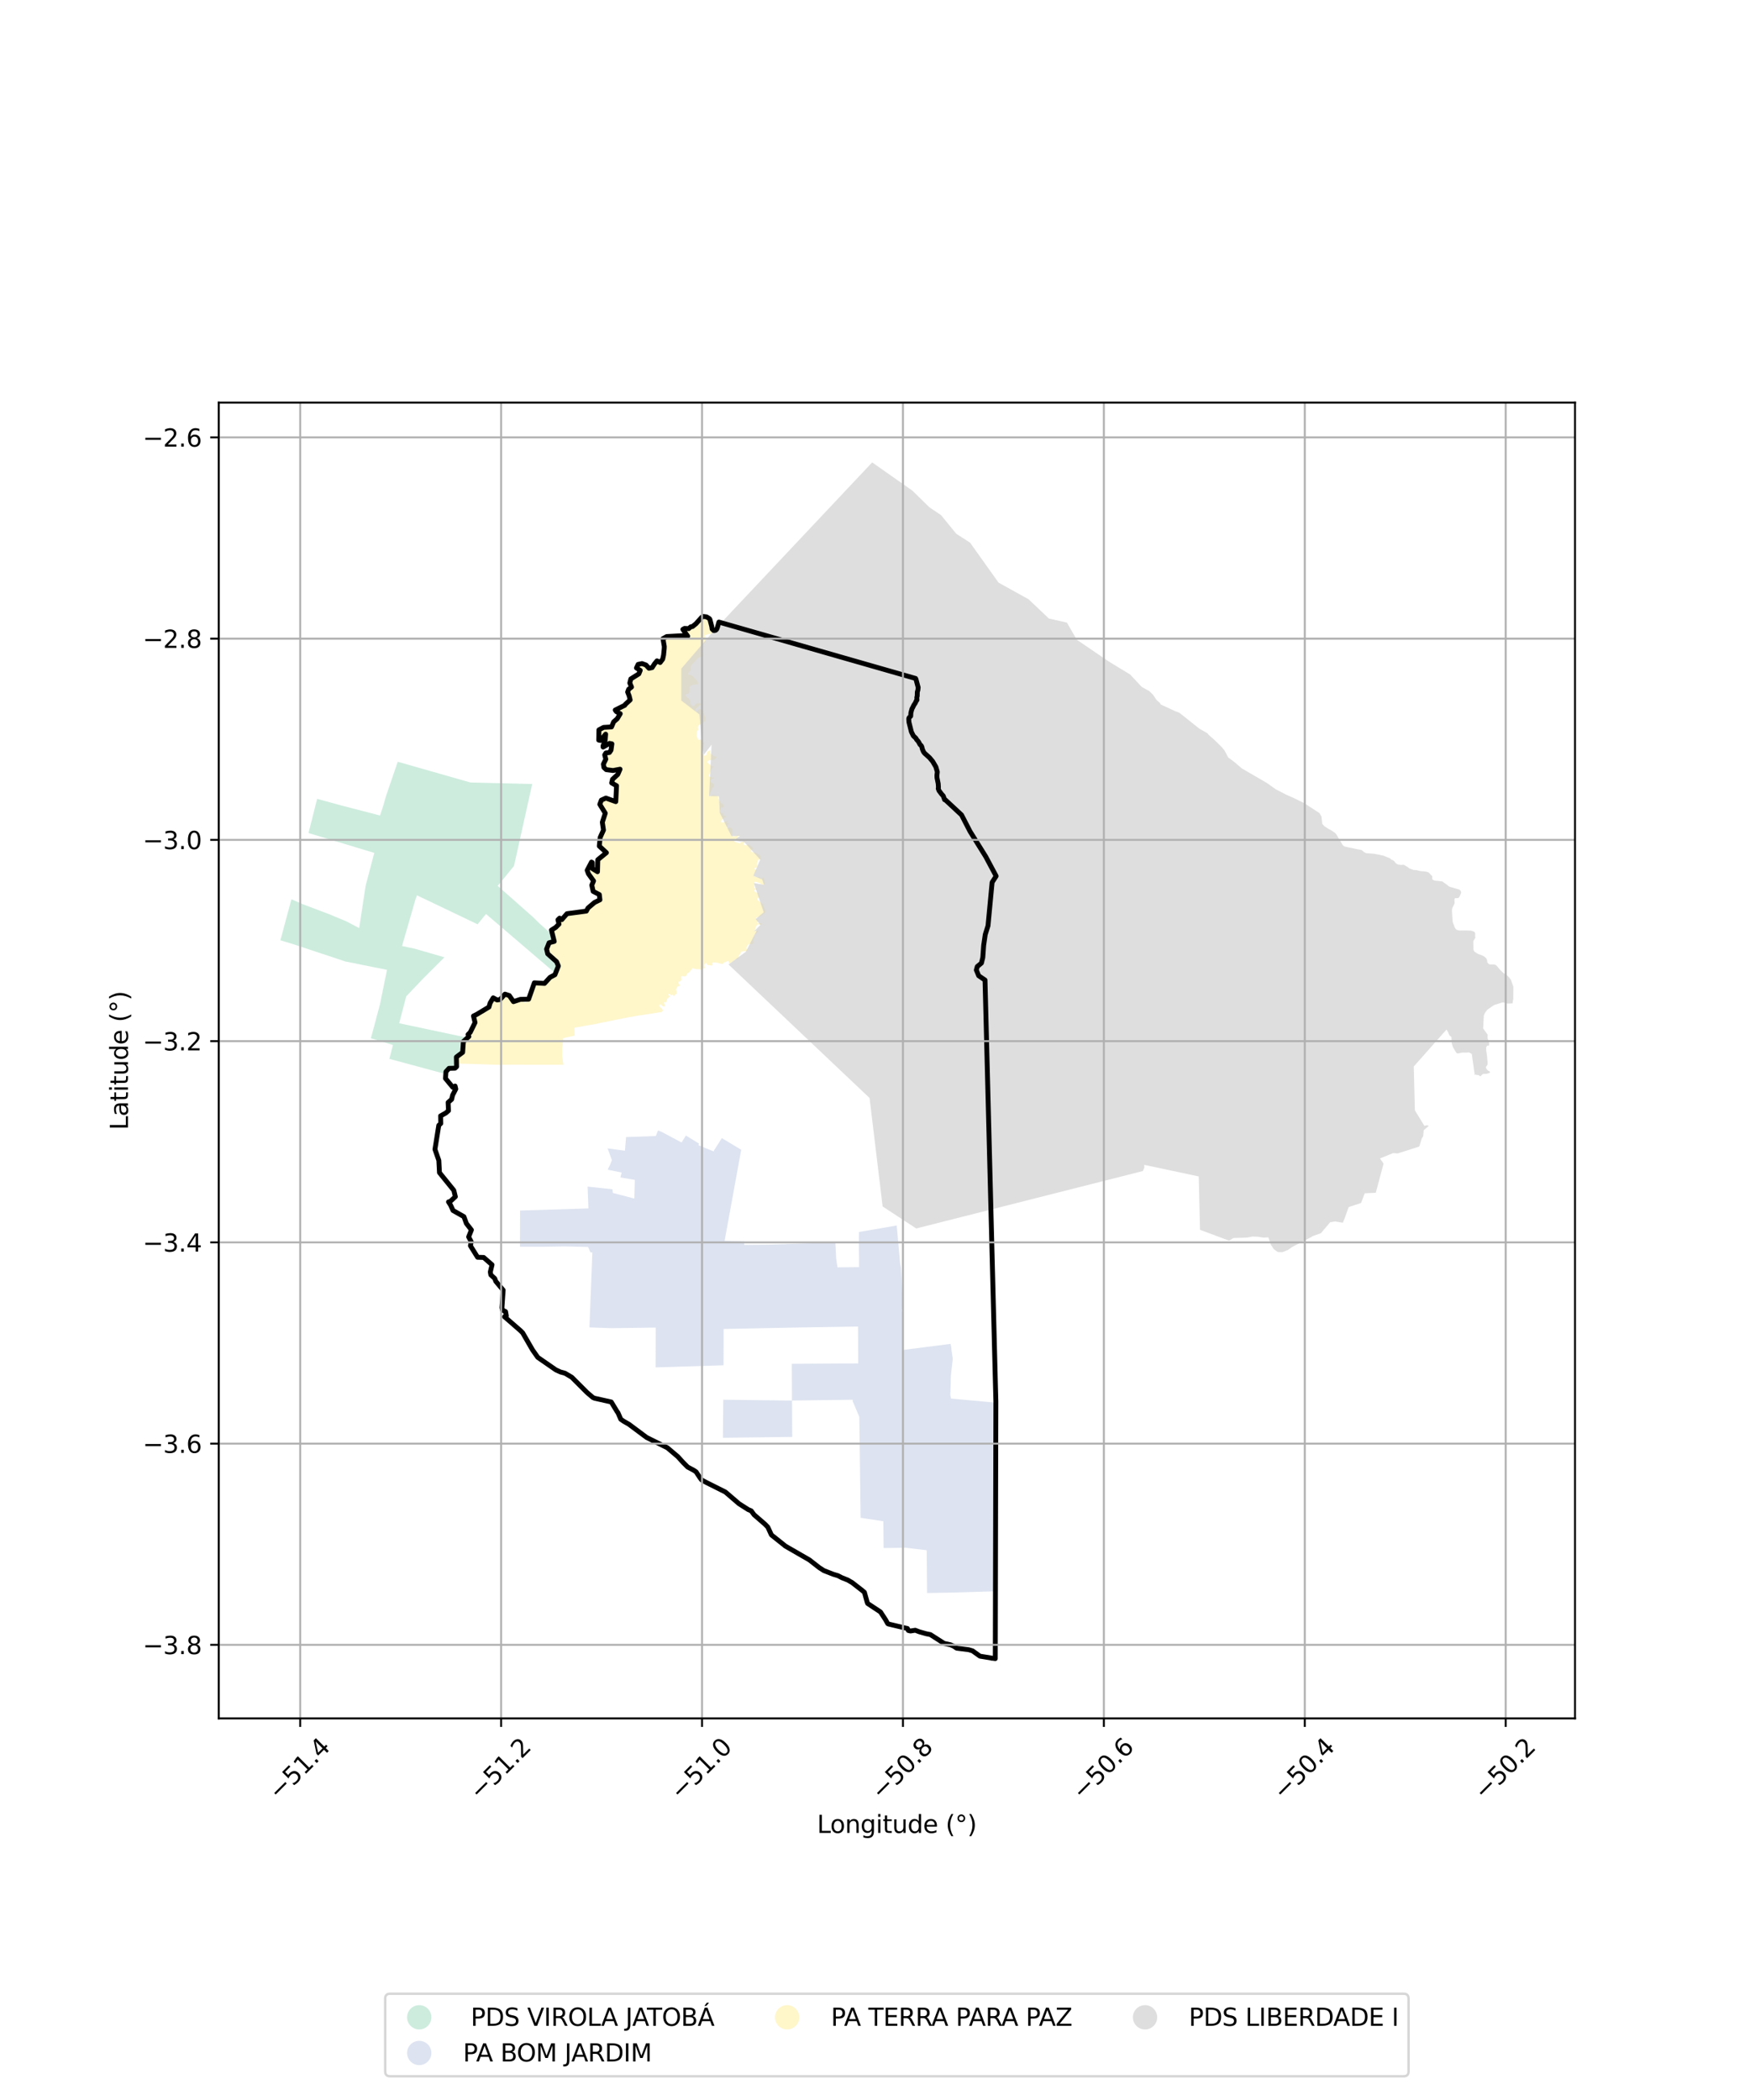 <?xml version="1.0" encoding="utf-8" standalone="no"?>
<!DOCTYPE svg PUBLIC "-//W3C//DTD SVG 1.1//EN"
  "http://www.w3.org/Graphics/SVG/1.1/DTD/svg11.dtd">
<svg xmlns:xlink="http://www.w3.org/1999/xlink" width="720pt" height="864pt" viewBox="0 0 720 864" xmlns="http://www.w3.org/2000/svg" version="1.1">
 <defs>
  <style type="text/css">*{stroke-linejoin: round; stroke-linecap: butt}</style>
 </defs>
 <g id="figure_1">
  <g id="patch_1">
   <path d="M 0 864 
L 720 864 
L 720 0 
L 0 0 
z
" style="fill: #ffffff"/>
  </g>
  <g id="axes_1">
   <g id="patch_2">
    <path d="M 90 707.005 
L 648 707.005 
L 648 165.635 
L 90 165.635 
z
" style="fill: #ffffff"/>
   </g>
   <g id="PatchCollection_1">
    <path d="M 119.896 369.984 
L 124.335 371.925 
L 135.432 376.134 
L 142.591 379.111 
L 147.779 381.847 
L 150.416 364.509 
L 153.987 350.909 
L 126.931 342.736 
L 130.475 328.669 
L 140.414 331.388 
L 156.358 335.524 
L 157.736 331.331 
L 158.782 327.618 
L 159.968 324.146 
L 163.642 313.405 
L 171.653 315.69 
L 177.549 317.372 
L 183.614 319.102 
L 188.371 320.459 
L 193.561 321.939 
L 204.508 322.204 
L 213.183 322.414 
L 218.975 322.555 
L 217.963 327.108 
L 216.057 335.678 
L 214.42 343.04 
L 213.104 348.959 
L 211.472 356.297 
L 204.77 364.469 
L 209.92 369.019 
L 214.175 372.778 
L 219.098 377.128 
L 222.059 380.029 
L 224.85 382.513 
L 226.787 384.229 
L 226.98 385.131 
L 227.243 385.637 
L 227.624 386.431 
L 227.728 386.749 
L 227.693 387.104 
L 227.243 387.919 
L 226.807 388.013 
L 226.129 387.719 
L 226.013 387.537 
L 225.769 387.486 
L 225.546 387.529 
L 224.815 388.094 
L 224.628 388.524 
L 224.431 389.083 
L 224.385 389.856 
L 224.565 390.426 
L 224.77 391.6 
L 224.826 392.082 
L 225.304 392.831 
L 226.229 393.349 
L 226.813 393.84 
L 227.427 394.517 
L 228.198 395.161 
L 228.684 395.638 
L 229.095 396.19 
L 229.462 397.055 
L 229.462 397.793 
L 229.223 398.536 
L 228.834 399.319 
L 228.596 399.971 
L 228.412 400.374 
L 199.954 376.051 
L 196.494 380.289 
L 171.553 368.368 
L 170.933 370.072 
L 165.409 389.225 
L 170.543 390.298 
L 182.855 393.859 
L 174.093 402.615 
L 167.125 409.94 
L 164.241 420.997 
L 192.174 426.923 
L 191.949 427.481 
L 191.658 427.667 
L 191.266 427.853 
L 190.776 428.082 
L 190.565 428.378 
L 190.34 428.655 
L 190.014 428.913 
L 189.965 429.181 
L 189.825 429.823 
L 190.258 430.473 
L 190.176 432.021 
L 190.33 432.657 
L 189.792 433.234 
L 189.348 433.239 
L 188.819 433.612 
L 188.026 434.465 
L 187.604 434.568 
L 187.826 435.889 
L 187.88 436.231 
L 188.065 436.436 
L 188.124 436.615 
L 188.036 436.975 
L 187.857 437.179 
L 187.675 437.369 
L 187.592 437.693 
L 187.564 438.213 
L 187.756 438.85 
L 187.754 438.94 
L 187.638 439.097 
L 187.083 439.258 
L 186.819 439.181 
L 186.625 438.995 
L 186.426 438.854 
L 186.212 438.871 
L 186.061 439.008 
L 185.77 439.146 
L 185.003 439.164 
L 184.613 439.286 
L 184.318 439.473 
L 183.613 440.121 
L 183.376 440.475 
L 183.217 440.901 
L 182.866 441.765 
L 160.204 435.644 
L 161.657 429.936 
L 152.592 427.156 
L 153.374 424.266 
L 154.164 421.377 
L 154.916 418.478 
L 155.498 416.308 
L 155.887 414.862 
L 156.332 413.202 
L 156.928 410.266 
L 157.227 408.799 
L 158.124 404.396 
L 159.226 399.02 
L 151.337 397.439 
L 142.012 395.556 
L 120.52 388.422 
L 115.364 386.854 
L 119.896 369.984 
" clip-path="url(#pe843648d04)" style="fill: #b3e2cd; fill-opacity: 0.65"/>
    <path d="M 289.058 253.704 
L 291.432 254.292 
L 291.958 254.768 
L 292.694 256.991 
L 293.127 259.597 
L 293.046 260.729 
L 292.622 260.837 
L 291.995 260.808 
L 290.537 261.166 
L 289.874 261.496 
L 290.381 263.124 
L 290.194 264.244 
L 289.669 264.822 
L 288.82 265.317 
L 288.505 266.085 
L 288.473 266.365 
L 289.081 268.07 
L 289.29 269.202 
L 289.193 269.826 
L 288.842 270.128 
L 287.371 270.605 
L 284.387 273.731 
L 284.279 274.29 
L 284.223 275.68 
L 283.708 276.386 
L 283.092 276.86 
L 283.1 277.346 
L 283.4 277.629 
L 284.223 277.712 
L 284.965 278.11 
L 286.797 280.081 
L 287.219 281.017 
L 287.234 281.342 
L 286.959 281.499 
L 286.335 281.623 
L 285.365 281.654 
L 284.352 282.003 
L 283.785 282.389 
L 283.591 284.98 
L 283.157 285.371 
L 282.386 285.497 
L 282.172 285.812 
L 282.16 286.043 
L 282.248 286.421 
L 283.607 287.733 
L 283.741 287.924 
L 283.925 288.259 
L 284.088 289.392 
L 284.402 290.038 
L 284.88 290.443 
L 285.548 290.535 
L 285.864 290.055 
L 286.175 289.684 
L 286.71 289.424 
L 287.16 289.347 
L 287.954 289.361 
L 288.583 289.668 
L 288.608 289.848 
L 287.721 290.297 
L 286.175 291.729 
L 286.02 292.324 
L 286.211 292.73 
L 286.763 292.878 
L 287.081 292.374 
L 287.344 292.024 
L 287.618 291.806 
L 288.143 291.766 
L 289.137 292.333 
L 289.518 292.982 
L 289.521 293.405 
L 290.182 295.19 
L 290.283 295.947 
L 290.236 296.652 
L 287.965 298.039 
L 287.392 298.584 
L 287.061 299.245 
L 287.255 299.918 
L 287.246 300.38 
L 286.734 300.919 
L 286.623 302.931 
L 286.709 303.156 
L 287.011 303.647 
L 287.198 304.295 
L 287.51 304.444 
L 288.075 304.215 
L 288.298 304.277 
L 288.604 304.835 
L 288.889 305.508 
L 289.309 305.395 
L 289.65 305.483 
L 289.722 305.787 
L 289.469 306.84 
L 289.255 308.121 
L 289.129 308.929 
L 289.159 309.914 
L 289.313 310.368 
L 289.848 310.948 
L 290.488 310.764 
L 290.724 310.365 
L 290.991 309.477 
L 291.271 309.073 
L 292.313 308.694 
L 292.162 309.718 
L 292.266 309.911 
L 292.894 310.58 
L 293.936 311.172 
L 294.662 311.241 
L 294.813 311.469 
L 294.739 311.729 
L 294.295 312.178 
L 293.55 312.591 
L 292.019 312.73 
L 291.383 312.982 
L 291.096 313.31 
L 291.165 313.833 
L 292.874 315.27 
L 293.574 315.371 
L 293.602 315.499 
L 292.792 316.202 
L 291.669 319.017 
L 291.768 319.429 
L 292.087 319.694 
L 293.719 319.992 
L 293.683 320.167 
L 292.814 320.546 
L 292.383 320.905 
L 292.26 321.216 
L 292.268 321.373 
L 292.538 321.915 
L 293.56 322.436 
L 293.765 323.247 
L 293.661 323.633 
L 292.792 324.89 
L 292.027 326.694 
L 291.8 327.31 
L 291.948 327.74 
L 292.338 327.684 
L 292.945 327.054 
L 293.505 327.02 
L 294.907 327.508 
L 295.739 327.574 
L 295.531 327.942 
L 295.509 328.5 
L 296.101 329.629 
L 296.493 330.285 
L 297.394 330.734 
L 297.698 331.221 
L 297.741 331.808 
L 297.517 332.198 
L 297.261 332.235 
L 296.808 332.168 
L 296.268 333.335 
L 296.206 333.672 
L 296.324 334.076 
L 296.585 334.452 
L 297.04 334.552 
L 297.405 334.53 
L 297.767 334.334 
L 297.815 334.479 
L 297.449 334.913 
L 297.587 335.394 
L 298.147 335.675 
L 299.091 335.789 
L 298.025 336.42 
L 297.334 337.031 
L 296.887 337.4 
L 296.779 337.633 
L 296.71 337.924 
L 296.796 338.353 
L 297.469 338.408 
L 299.545 337.693 
L 299.575 337.82 
L 299.309 338.083 
L 299.234 338.307 
L 299.324 338.558 
L 299.566 338.74 
L 300.005 338.931 
L 300.005 339.005 
L 299.616 339.115 
L 299.398 339.243 
L 299.144 339.718 
L 299.064 340.092 
L 299.072 340.674 
L 299.454 340.828 
L 299.661 340.647 
L 300.095 340.454 
L 300.565 340.448 
L 300.822 340.718 
L 301.251 340.978 
L 301.192 341.494 
L 301.364 341.898 
L 301.339 342.719 
L 301.382 343.238 
L 301.12 343.405 
L 301.089 343.87 
L 301.246 344.048 
L 301.515 344.157 
L 301.922 344.202 
L 303.356 343.636 
L 304.448 343.639 
L 304.423 343.782 
L 303.65 344.057 
L 303.502 344.252 
L 303.486 344.597 
L 303.387 345.239 
L 303.137 345.381 
L 302.869 345.276 
L 302.655 345.083 
L 302.441 345.198 
L 302.172 345.547 
L 302.005 345.883 
L 302.179 346.255 
L 302.78 346.528 
L 303.279 346.614 
L 304.224 346.965 
L 304.452 346.952 
L 304.597 346.782 
L 304.69 346.562 
L 304.641 346.398 
L 305.238 346.527 
L 305.48 346.489 
L 306.019 346.194 
L 306.543 345.788 
L 306.758 345.759 
L 306.625 346.161 
L 305.926 347.047 
L 305.932 347.439 
L 306.104 347.616 
L 306.73 347.751 
L 307.095 347.74 
L 307.763 347.384 
L 308.014 347.414 
L 309.046 348.136 
L 309.991 349.127 
L 309.969 349.283 
L 309.539 349.395 
L 309.082 349.846 
L 309.083 350.315 
L 309.431 350.594 
L 310.177 350.759 
L 310.818 350.796 
L 312.168 351.506 
L 312.587 351.833 
L 312.806 352.203 
L 313.092 353.367 
L 312.952 353.558 
L 312.198 353.629 
L 311.84 353.953 
L 311.466 355.199 
L 311.528 356.679 
L 311.207 357.006 
L 310.593 357.058 
L 310.474 357.305 
L 310.5 357.542 
L 310.704 357.749 
L 311.088 357.69 
L 311.132 357.739 
L 311.088 358.141 
L 310.69 359.085 
L 310.128 359.862 
L 310.026 360.257 
L 310.311 360.593 
L 311.53 360.971 
L 311.808 360.926 
L 312.342 360.7 
L 313.049 361.549 
L 313.283 361.587 
L 314.036 361.003 
L 314.206 361.065 
L 314.742 363.377 
L 314.662 363.632 
L 314.136 364.023 
L 313.654 363.974 
L 313.093 363.704 
L 312.627 363.345 
L 310.972 362.776 
L 310.554 362.827 
L 310.221 363.109 
L 310.397 364.072 
L 310.271 364.806 
L 310.397 365.261 
L 310.588 365.5 
L 310.868 365.68 
L 311.265 365.413 
L 311.407 365.454 
L 311.345 365.911 
L 311.221 366.01 
L 310.672 365.997 
L 310.476 366.041 
L 310.396 366.366 
L 310.455 366.659 
L 310.938 367.171 
L 311.34 367.277 
L 311.905 367.322 
L 312.134 367.444 
L 312.411 367.717 
L 312.293 367.876 
L 312.216 368.309 
L 312.411 368.556 
L 312.566 369.023 
L 312.535 369.307 
L 311.868 369.403 
L 311.606 369.849 
L 311.719 370.343 
L 313.582 371.759 
L 313.998 371.882 
L 314.197 373.062 
L 314.826 374.432 
L 314.98 374.974 
L 314.723 375.569 
L 313.261 376.719 
L 312.076 377.259 
L 311.312 377.454 
L 311.141 377.589 
L 311.04 377.852 
L 311.179 378.17 
L 311.398 378.31 
L 311.623 378.418 
L 311.826 378.612 
L 311.858 378.881 
L 311.649 379.387 
L 311.714 379.667 
L 312.088 379.856 
L 313.099 379.823 
L 313.323 379.899 
L 313.441 380.141 
L 313.206 380.373 
L 312.885 380.443 
L 311.81 380.324 
L 311.5 380.529 
L 310.965 381.375 
L 310.646 382.421 
L 310.637 382.776 
L 310.713 383.148 
L 310.923 383.193 
L 311.181 383.063 
L 311.453 382.874 
L 311.734 382.479 
L 311.868 382.807 
L 311.859 383.467 
L 311.119 383.925 
L 310.766 384.326 
L 310.433 384.856 
L 310.029 386.019 
L 309.842 386.911 
L 309.83 387.492 
L 310.138 387.492 
L 310.112 387.725 
L 309.554 388.397 
L 309.008 388.624 
L 308.255 388.295 
L 307.58 389.005 
L 307.259 389.529 
L 307.092 390.032 
L 307.229 390.489 
L 307.51 390.922 
L 307.42 391.163 
L 306.952 391.383 
L 305.946 391.359 
L 305.068 391.547 
L 304.776 392.04 
L 303.942 393.347 
L 303.772 393.887 
L 303.65 394.5 
L 302.776 394.681 
L 302.167 394.969 
L 301.623 395.561 
L 300.176 396.361 
L 299.968 396.123 
L 299.739 395.431 
L 299.309 395.337 
L 298.643 395.813 
L 297.905 395.965 
L 297.274 396.657 
L 295.111 396.102 
L 293.505 395.897 
L 293.256 396.102 
L 293.112 396.463 
L 293.227 397.018 
L 292.919 397.249 
L 291.149 397.054 
L 290.767 396.628 
L 290.691 396.301 
L 290.246 396.234 
L 290.059 396.467 
L 289.814 396.953 
L 289.849 397.705 
L 290.083 398.117 
L 289.826 398.376 
L 289.197 398.428 
L 288.921 398.667 
L 288.725 398.934 
L 288.652 399.151 
L 288.183 398.899 
L 287.689 398.757 
L 287.304 398.738 
L 286.784 398.77 
L 285.551 398.566 
L 285.15 398.395 
L 284.778 398.369 
L 284.643 398.583 
L 284.593 398.908 
L 284.501 398.937 
L 284.064 399.388 
L 283.475 400.136 
L 282.827 400.439 
L 282.361 401.419 
L 281.895 401.751 
L 280.405 401.563 
L 280.218 401.766 
L 280.252 402.379 
L 280.374 403.135 
L 279.894 403.772 
L 279.163 403.927 
L 279.029 404.31 
L 279.751 405.398 
L 279.639 405.592 
L 278.824 405.826 
L 278.055 407.207 
L 278.364 407.749 
L 278.418 408.837 
L 277.702 409.258 
L 277.224 409.856 
L 276.729 409.265 
L 276.364 409.499 
L 276.144 409.478 
L 275.706 409.057 
L 275.298 408.931 
L 274.848 409.236 
L 275.727 409.94 
L 274.568 410.922 
L 274.14 412.257 
L 273.916 412.344 
L 273.265 412.348 
L 273.105 412.626 
L 273.48 413.288 
L 273.62 414.04 
L 272.752 414.081 
L 271.748 413.202 
L 271.443 413.212 
L 271.18 413.723 
L 271.3 414.087 
L 272.19 414.848 
L 272.815 415.754 
L 272.037 416.515 
L 271.573 416.461 
L 269.726 416.755 
L 267.92 417.065 
L 266.159 417.311 
L 264.301 417.614 
L 262.489 417.849 
L 260.75 418.175 
L 258.943 418.486 
L 257.115 418.837 
L 255.342 419.196 
L 254.442 419.376 
L 253.506 419.561 
L 251.682 419.942 
L 249.944 420.297 
L 248.167 420.632 
L 246.469 420.976 
L 245.498 421.229 
L 236.34 422.823 
L 236.437 426.105 
L 231.748 427.106 
L 231.289 431.438 
L 231.307 432.907 
L 231.28 434.455 
L 231.801 438.079 
L 229.612 438.095 
L 223.772 438.086 
L 216.774 438.09 
L 216.72 438.088 
L 214.483 438.021 
L 205.349 438.101 
L 196.003 437.809 
L 187.947 437.572 
L 188.414 436.166 
L 188.328 435.83 
L 187.906 435.319 
L 187.951 434.822 
L 188.141 434.571 
L 188.445 434.543 
L 188.957 434.112 
L 189.399 433.604 
L 190.059 433.305 
L 190.354 432.892 
L 190.531 430.695 
L 190.067 429.731 
L 190.147 428.939 
L 190.88 428.449 
L 191.218 428.309 
L 192.183 427.579 
L 192.933 426.598 
L 192.779 426.415 
L 192.652 425.71 
L 192.736 425.251 
L 192.993 424.891 
L 193.697 424.627 
L 194.006 423.934 
L 194.038 423.41 
L 194.008 422.933 
L 194.289 422.699 
L 194.418 422.105 
L 194.612 421.735 
L 195.285 421.093 
L 195.486 420.68 
L 195.456 420.216 
L 194.894 419.722 
L 194.517 419.012 
L 194.477 418.488 
L 194.676 417.8 
L 195.012 417.222 
L 195.427 417.47 
L 195.79 417.467 
L 196.368 417.129 
L 196.925 416.519 
L 197.989 415.968 
L 199.16 415.665 
L 201.226 414.594 
L 201.204 414.082 
L 201.268 413.317 
L 202.298 411.162 
L 203.03 410.33 
L 203.2 410.333 
L 203.87 411.176 
L 204.306 411.476 
L 204.774 411.676 
L 205.487 411.392 
L 206.387 410.639 
L 206.773 410.174 
L 207.323 409.116 
L 207.769 408.932 
L 208.34 409.393 
L 209.188 409.521 
L 209.514 409.686 
L 210.205 410.507 
L 210.269 410.774 
L 210.19 411.126 
L 210.302 411.872 
L 211.435 412.232 
L 212.277 412.245 
L 212.979 411.88 
L 213.512 411.425 
L 214.028 411.446 
L 215.162 412.092 
L 216.318 412.627 
L 216.689 411.6 
L 217.438 411.247 
L 217.989 409.901 
L 219.133 408.023 
L 219.18 406.894 
L 219.671 405.437 
L 219.574 404.679 
L 220.017 404.112 
L 221.379 404.069 
L 223.248 404.97 
L 223.929 404.898 
L 224.487 404.252 
L 225.16 403.575 
L 225.697 403.163 
L 225.666 402.522 
L 225.921 402.268 
L 226.996 401.63 
L 227.926 401.356 
L 228.409 400.941 
L 229.438 398.842 
L 229.72 397.755 
L 229.643 396.475 
L 228.926 395.436 
L 227.546 394.212 
L 226.146 392.981 
L 225.347 392.419 
L 225.091 391.982 
L 225.259 391.42 
L 225.213 390.986 
L 224.7 389.755 
L 225.004 388.343 
L 225.285 387.997 
L 225.998 387.885 
L 226.732 388.277 
L 227.378 388.161 
L 227.828 387.554 
L 228.11 386.882 
L 227.696 385.644 
L 227.167 384.502 
L 227.157 383.403 
L 226.94 383.112 
L 226.844 382.612 
L 226.973 381.898 
L 227.263 381.435 
L 227.72 381.311 
L 228.29 381.608 
L 228.867 381.586 
L 229.457 381.176 
L 229.934 380.385 
L 229.992 379.873 
L 229.44 378.647 
L 229.548 378.2 
L 229.962 378.001 
L 230.257 377.678 
L 230.524 377.721 
L 230.758 378.259 
L 231.38 378.163 
L 231.398 377.718 
L 232.973 376.039 
L 234.251 375.812 
L 235.308 375.25 
L 237.487 374.973 
L 241.078 375.313 
L 241.676 374.603 
L 241.676 373.936 
L 242.122 373.64 
L 242.834 372.679 
L 243.545 372.377 
L 243.948 371.694 
L 245.096 371.084 
L 245.437 371.197 
L 245.861 371.108 
L 246.775 370.554 
L 247.007 369.572 
L 247.027 368.797 
L 246.528 367.888 
L 245.8 367.076 
L 245.32 366.723 
L 244.658 366.553 
L 244.506 365.575 
L 244.036 365.28 
L 243.722 364.806 
L 243.54 364.212 
L 243.836 363.73 
L 244.205 363.412 
L 244.382 363.039 
L 244.37 362.536 
L 243.974 362.093 
L 243.158 361.473 
L 242.484 359.622 
L 241.456 358.727 
L 241.6 358.081 
L 242.412 356.835 
L 243.071 354.976 
L 243.419 354.604 
L 243.611 354.757 
L 243.59 355.144 
L 243.411 356.891 
L 243.456 357.65 
L 243.776 358.106 
L 244.255 358.521 
L 245.616 358.728 
L 246.411 358.481 
L 246.77 357.771 
L 246.797 357.034 
L 246.498 354.456 
L 246.037 353.278 
L 246.968 352.332 
L 247.663 352.059 
L 248.43 352.004 
L 249.271 351.529 
L 249.65 350.924 
L 249.521 350.319 
L 248.31 350.319 
L 247.17 348.97 
L 246.882 348.16 
L 246.748 345.748 
L 247.435 343.477 
L 248.601 341.738 
L 248.601 341.021 
L 247.764 338.531 
L 247.802 337.891 
L 248.064 337.518 
L 249.041 335.794 
L 249.263 335.079 
L 249.198 334.537 
L 248.745 333.786 
L 246.935 331.35 
L 247.057 329.832 
L 247.8 328.845 
L 248.571 328.567 
L 249.541 328.345 
L 250.716 328.826 
L 252.179 329.924 
L 253.405 329.853 
L 253.886 328.987 
L 253.816 328.05 
L 253.508 327.21 
L 253.45 326.512 
L 253.778 324.961 
L 254.364 324.01 
L 253.514 322.876 
L 252.461 322.786 
L 251.887 322.548 
L 251.649 321.491 
L 252.034 320.612 
L 253.282 320.072 
L 254.738 318.655 
L 255.404 317.511 
L 255.33 316.561 
L 254.474 316.239 
L 252.49 316.656 
L 250.01 316.551 
L 248.805 316.23 
L 248.453 315.606 
L 248.26 314.657 
L 248.232 314.015 
L 249.033 313.152 
L 249.461 312.614 
L 249.36 311.773 
L 248.68 310.185 
L 248.8 309.766 
L 249.188 309.701 
L 250.379 309.996 
L 250.899 309.821 
L 251.276 309.469 
L 251.535 308.864 
L 251.511 307.609 
L 252.048 306.645 
L 251.947 306.043 
L 251.84 305.645 
L 251.34 305.42 
L 250.543 305.609 
L 249.603 306.211 
L 248.581 307.553 
L 248.011 307.559 
L 248.027 306.994 
L 248.925 305.911 
L 249.548 303.686 
L 249.417 302.531 
L 248.796 302.087 
L 248.359 302.176 
L 247.75 302.723 
L 247.017 304.076 
L 246.651 304.502 
L 246.398 304.678 
L 246.106 304.035 
L 246.445 302.197 
L 246.4 300.422 
L 247.34 299.717 
L 248.298 299.271 
L 248.848 299.174 
L 249.613 299.147 
L 251.339 299.37 
L 252.189 298.681 
L 251.934 298.194 
L 251.959 297.69 
L 252.446 297.043 
L 253.944 296.076 
L 255.274 294.479 
L 255.401 293.659 
L 255.13 293.005 
L 254.099 292.826 
L 253.412 292.648 
L 252.897 291.993 
L 253.374 291.639 
L 254.377 291.426 
L 256.583 290.761 
L 259.057 289.069 
L 259.528 288.316 
L 259.455 286.901 
L 258.494 284.575 
L 258.708 283.865 
L 259.948 282.865 
L 260.21 282.392 
L 260.164 281.81 
L 259.332 280.864 
L 259.109 280.344 
L 259.171 279.856 
L 259.417 279.499 
L 259.868 279.098 
L 262.972 277.618 
L 263.648 277.06 
L 263.9 276.495 
L 263.785 275.881 
L 263.278 275.377 
L 262.307 274.911 
L 261.898 274.524 
L 261.93 273.846 
L 262.623 273.4 
L 263.06 273.251 
L 263.746 273.115 
L 264.471 273.232 
L 265.228 273.561 
L 265.729 273.859 
L 266.762 275.474 
L 267.282 275.616 
L 267.954 275.217 
L 269.354 273.717 
L 270.116 272.174 
L 270.582 272.081 
L 270.814 272.521 
L 271.178 272.757 
L 271.637 272.779 
L 272.122 272.411 
L 272.783 271.226 
L 273.129 269.667 
L 273.55 266.704 
L 273.415 265.139 
L 272.906 263.134 
L 272.863 262.648 
L 273.045 262.208 
L 273.25 261.987 
L 273.553 261.928 
L 277.502 262.056 
L 282.275 261.929 
L 283.201 261.652 
L 283.448 261.251 
L 283.051 260.664 
L 281.99 259.704 
L 281.131 259.416 
L 281.007 259.21 
L 281.087 258.9 
L 281.506 258.783 
L 282.634 259.001 
L 283.662 258.785 
L 285.964 257.45 
L 288.332 254.89 
L 288.768 253.858 
L 289.058 253.704 
" clip-path="url(#pe843648d04)" style="fill: #fff2ae; fill-opacity: 0.65"/>
    <path d="M 499.561 304.337 
L 502.522 307.234 
L 503.171 308.007 
L 503.819 308.779 
L 505.319 311.655 
L 507.767 313.446 
L 510.942 316.154 
L 519.637 321.216 
L 521.267 322.164 
L 524.899 324.744 
L 527.158 325.911 
L 529.416 327.078 
L 532.113 328.242 
L 536.601 330.446 
L 542.851 334.523 
L 543.283 335.27 
L 543.714 336.017 
L 544.003 338.863 
L 544.291 339.297 
L 545.011 340.02 
L 546.593 341.032 
L 547.456 341.465 
L 549.314 342.712 
L 549.838 343.334 
L 552.505 347.786 
L 552.767 348.001 
L 553.027 348.216 
L 553.789 348.407 
L 554.598 348.598 
L 560.264 349.773 
L 561.193 350.573 
L 562.056 351.007 
L 562.818 351.073 
L 564.178 351.172 
L 565.372 351.272 
L 566.599 351.504 
L 569.153 352.037 
L 571.94 353.17 
L 572.522 353.758 
L 572.846 353.775 
L 573.642 354.313 
L 573.918 354.754 
L 574.291 355.145 
L 574.486 355.308 
L 575.152 355.7 
L 576.515 355.862 
L 577.505 355.78 
L 579.118 356.692 
L 579.829 357.275 
L 580.725 357.607 
L 581.622 357.938 
L 582.743 357.99 
L 583.934 358.292 
L 584.908 358.452 
L 585.599 358.458 
L 586.332 358.546 
L 586.946 358.691 
L 587.56 358.836 
L 587.894 359.068 
L 589.263 360.51 
L 589.274 361.649 
L 589.294 361.705 
L 589.326 361.757 
L 589.349 361.785 
L 589.381 361.817 
L 589.478 361.901 
L 589.526 361.939 
L 589.576 361.974 
L 589.653 362.026 
L 589.691 362.052 
L 589.759 362.093 
L 589.832 362.132 
L 589.953 362.188 
L 590.127 362.251 
L 590.407 362.324 
L 590.586 362.354 
L 590.818 362.378 
L 591.503 362.424 
L 593.463 362.661 
L 593.978 363.076 
L 594.493 363.446 
L 595.438 364.107 
L 596.045 364.61 
L 596.441 364.825 
L 596.781 364.949 
L 597.318 365.098 
L 600.372 365.981 
L 600.651 366.181 
L 600.897 366.463 
L 600.969 366.593 
L 601.04 366.724 
L 601.143 367.047 
L 601.141 367.177 
L 601.139 367.308 
L 601.099 367.491 
L 600.748 368.368 
L 600.546 368.779 
L 600.185 369.338 
L 600.051 369.452 
L 599.757 369.506 
L 598.761 369.532 
L 598.647 369.557 
L 598.499 369.746 
L 598.447 369.909 
L 598.395 370.174 
L 598.395 370.483 
L 598.421 370.779 
L 598.457 371.141 
L 598.46 371.351 
L 598.448 371.508 
L 598.433 371.613 
L 598.395 371.753 
L 598.364 371.855 
L 598.267 372.086 
L 598.165 372.311 
L 597.681 373.253 
L 597.628 373.378 
L 597.574 373.504 
L 597.392 374.111 
L 597.383 374.624 
L 597.44 375.796 
L 597.514 376.986 
L 597.587 378.177 
L 597.622 378.612 
L 597.656 379.048 
L 597.862 379.901 
L 598.263 380.823 
L 598.42 381.388 
L 598.948 382.257 
L 599.472 382.623 
L 600.488 382.838 
L 602.996 382.823 
L 605.039 382.873 
L 605.249 382.892 
L 605.869 383.109 
L 606.489 383.326 
L 606.815 383.646 
L 606.935 384.037 
L 606.911 385.213 
L 607.025 385.64 
L 606.996 385.853 
L 606.162 387.178 
L 606.18 388.916 
L 606.197 390.654 
L 606.563 391.483 
L 607.408 392.06 
L 608.232 392.517 
L 609.72 393.048 
L 610.44 393.417 
L 610.869 393.725 
L 611.39 394.202 
L 611.682 394.665 
L 611.85 395.188 
L 611.866 395.82 
L 612.384 396.539 
L 612.923 396.81 
L 613.628 396.81 
L 614.457 396.814 
L 615.092 396.897 
L 615.501 397.115 
L 615.894 397.46 
L 617.23 399.096 
L 617.977 399.787 
L 618.723 400.478 
L 619.761 401.056 
L 620.633 401.828 
L 621.621 403.07 
L 622.636 405.975 
L 622.599 410.92 
L 622.454 411.867 
L 622.308 412.814 
L 620.538 412.894 
L 620.023 412.853 
L 618.705 412.46 
L 617.944 412.482 
L 614.769 413.492 
L 613.75 414.152 
L 611.966 415.399 
L 611.057 416.572 
L 610.511 417.782 
L 610.403 419.504 
L 610.208 423.144 
L 612.078 425.709 
L 611.988 426.946 
L 612.718 429.328 
L 612.582 430.199 
L 611.853 430.2 
L 611.444 430.933 
L 611.469 432.206 
L 611.796 434.446 
L 612.023 436.912 
L 612.038 437.913 
L 611.696 438.46 
L 611.309 439.101 
L 611.577 439.753 
L 611.905 440.179 
L 612.108 440.383 
L 612.436 440.625 
L 612.851 440.775 
L 612.979 440.91 
L 612.999 441.072 
L 613.006 441.262 
L 612.912 441.37 
L 612.744 441.471 
L 612.274 441.614 
L 611.494 441.817 
L 611.218 441.838 
L 610.526 441.818 
L 610.268 441.867 
L 609.893 442.023 
L 609.641 442.287 
L 609.299 442.622 
L 609.063 442.852 
L 608.507 442.428 
L 607.913 442.249 
L 607.611 442.369 
L 607.194 441.996 
L 606.773 442.427 
L 605.524 433.609 
L 604.411 433.007 
L 602.932 433.081 
L 601.625 433.05 
L 599.993 433.422 
L 599.277 433.302 
L 598.283 431.681 
L 597.79 430.832 
L 597.398 429.631 
L 597.232 428.98 
L 597.16 426.661 
L 596.324 425.943 
L 595.783 424.662 
L 595.146 423.571 
L 581.663 438.8 
L 582.121 456.821 
L 586.056 463.248 
L 587.126 462.921 
L 587.553 463.148 
L 587.867 463.214 
L 585.757 464.997 
L 585.537 467.521 
L 584.975 468.323 
L 584.011 471.512 
L 583.712 471.796 
L 575.052 474.552 
L 573.129 474.424 
L 567.762 476.624 
L 569.081 478.488 
L 569.214 478.869 
L 566.03 490.733 
L 561.499 490.957 
L 560.737 492.953 
L 559.975 494.949 
L 554.888 496.625 
L 553.157 501.417 
L 552.477 503.068 
L 549.27 502.531 
L 547.504 502.846 
L 547.332 502.786 
L 547.271 502.887 
L 547.251 502.891 
L 543.453 507.375 
L 540.721 508.333 
L 540.457 508.47 
L 539.948 508.613 
L 539.755 508.833 
L 531.816 512.939 
L 529.797 514.315 
L 527.659 515.152 
L 525.997 515.153 
L 525.518 515.007 
L 524.11 513.961 
L 522.883 512.139 
L 521.81 509.06 
L 519.923 509.21 
L 517.443 508.819 
L 515.305 508.76 
L 513.168 509.18 
L 507.467 509.361 
L 505.875 510.329 
L 505.467 510.361 
L 493.717 505.981 
L 493.202 484.023 
L 470.777 479.25 
L 470.807 480.441 
L 470.194 481.8 
L 430.322 491.906 
L 376.955 505.429 
L 363.14 496.374 
L 357.758 451.731 
L 299.741 396.818 
L 306.869 391.574 
L 311.294 382.903 
L 310.255 383.183 
L 312.855 380.549 
L 312.603 380.236 
L 310.899 378.125 
L 314.216 375.323 
L 310.167 363.298 
L 314.306 364.061 
L 313.581 361.83 
L 309.927 360.339 
L 312.786 353.689 
L 306.236 346.474 
L 302.066 345.731 
L 304.489 343.853 
L 300.968 344.043 
L 296.147 334.418 
L 295.814 327.602 
L 291.746 327.562 
L 292.765 306.381 
L 289.524 310.579 
L 288.683 305.093 
L 287.759 293.961 
L 280.296 288.21 
L 280.296 275.101 
L 294.418 258.656 
L 358.83 190.243 
L 375.393 201.872 
L 382.417 208.743 
L 387.171 211.932 
L 393.421 219.585 
L 399.132 223.285 
L 402.48 227.984 
L 410.839 239.715 
L 422.603 246.232 
L 423.185 246.554 
L 431.567 254.492 
L 438.968 256.167 
L 443.02 263.197 
L 456.141 272.138 
L 461.886 275.628 
L 464.97 277.501 
L 468.451 281.227 
L 469.753 282.62 
L 471.298 283.477 
L 472.844 284.334 
L 473.611 285.082 
L 474.379 285.829 
L 475.914 288.097 
L 477.209 289.158 
L 477.545 289.834 
L 483.424 292.555 
L 485.266 293.272 
L 492.664 299.166 
L 493.468 299.807 
L 496.846 301.729 
L 497.338 302.398 
L 499.561 304.337 
" clip-path="url(#pe843648d04)" style="fill: #cccccc; fill-opacity: 0.65"/>
    <path d="M 270.731 465.102 
L 272.258 465.701 
L 280.419 470.057 
L 282.2 467.185 
L 287.651 470.542 
L 287.314 471.17 
L 293.402 473.618 
L 293.746 473.657 
L 293.762 473.309 
L 296.984 468.256 
L 304.961 473.041 
L 298.129 510.515 
L 306.165 510.752 
L 306.226 512.187 
L 315.618 512.107 
L 343.703 511.163 
L 344.024 517.797 
L 344.566 521.428 
L 353.451 521.348 
L 353.428 517.6 
L 353.364 511.15 
L 353.42 506.872 
L 368.944 504.205 
L 370.324 519.728 
L 370.672 521.42 
L 371.552 538.604 
L 371.009 538.633 
L 371.291 540.182 
L 371.452 541.745 
L 371.323 546.098 
L 371.572 551.21 
L 371.348 555.433 
L 391.104 552.908 
L 391.394 554.347 
L 391.499 555.66 
L 392.004 559.046 
L 391.897 559.981 
L 391.407 564.304 
L 391.228 566.104 
L 391.185 567.267 
L 391.18 567.659 
L 391.159 569.333 
L 391.092 570.808 
L 391.051 572.375 
L 390.976 573.868 
L 391.308 575.425 
L 409.508 577.071 
L 410.479 654.677 
L 390.681 655.254 
L 381.427 655.421 
L 381.271 637.807 
L 372.626 636.788 
L 363.552 636.907 
L 363.431 625.878 
L 354.07 624.475 
L 353.551 582.971 
L 351.177 577.315 
L 350.81 576.606 
L 350.835 575.889 
L 325.865 576.229 
L 325.945 591.196 
L 297.436 591.536 
L 297.566 575.889 
L 325.834 576.234 
L 325.774 561.119 
L 353.087 560.944 
L 353.016 545.781 
L 325.735 546.219 
L 297.716 546.783 
L 297.683 561.715 
L 269.739 562.589 
L 269.765 546.197 
L 251.58 546.459 
L 242.512 546.127 
L 243.709 515.289 
L 242.937 515.278 
L 241.933 513.029 
L 232.28 512.822 
L 223.154 512.96 
L 213.925 512.951 
L 213.968 498.053 
L 242.097 497.182 
L 241.756 488.201 
L 251.954 489.308 
L 252.158 490.81 
L 260.972 493.125 
L 261.177 485.448 
L 255.26 484.426 
L 255.774 482.426 
L 250.117 481.265 
L 250.155 480.873 
L 251.015 479.233 
L 251.734 477.283 
L 249.981 472.483 
L 257.122 473.443 
L 257.581 467.822 
L 269.825 467.393 
L 270.731 465.102 
" clip-path="url(#pe843648d04)" style="fill: #cbd5e8; fill-opacity: 0.65"/>
   </g>
   <g id="PatchCollection_2">
    <path d="M 289.059 253.594 
L 290.685 253.79 
L 291.861 254.515 
L 292.081 254.84 
L 292.839 257.779 
L 292.981 258.802 
L 293.617 259.409 
L 293.935 259.439 
L 294.495 259.269 
L 294.876 258.865 
L 295.169 258.126 
L 295.784 255.94 
L 376.7 279.13 
L 376.856 279.45 
L 377.653 282.446 
L 377.775 282.806 
L 377.641 283.907 
L 377.413 284.701 
L 377.368 286.365 
L 377.2 286.973 
L 377.267 288.026 
L 377.061 288.172 
L 376.552 289.278 
L 376.035 290.027 
L 375.476 291.153 
L 375.193 291.674 
L 374.867 292.859 
L 374.754 293.348 
L 374.687 294.631 
L 374.323 294.998 
L 374.062 295.22 
L 373.883 295.679 
L 373.972 297.115 
L 374.962 301.094 
L 375.787 302.752 
L 376.847 303.748 
L 377.074 304.215 
L 377.74 304.964 
L 377.978 305.325 
L 378.526 306.335 
L 379.032 306.79 
L 379.279 307.312 
L 379.463 308.145 
L 379.891 309.152 
L 379.931 309.261 
L 380.379 309.885 
L 382.437 311.733 
L 383.732 313.275 
L 385.05 315.543 
L 385.636 317.559 
L 385.478 318.997 
L 385.505 319.965 
L 386.014 322.462 
L 386.099 323.927 
L 386.023 324.465 
L 386.358 325.341 
L 387.488 326.826 
L 388.074 327.443 
L 388.639 329.035 
L 388.815 328.972 
L 395.608 335.29 
L 399.097 342.054 
L 405.579 352.468 
L 409.842 360.452 
L 408.185 363.014 
L 406.491 380.901 
L 405.358 384.505 
L 404.709 388.954 
L 404.35 393.966 
L 403.786 396.24 
L 402.066 397.678 
L 401.689 399.099 
L 402.661 401.451 
L 405.261 403.216 
L 409.733 576.699 
L 409.489 682.397 
L 408.217 682.213 
L 408.061 682.253 
L 407.794 682.144 
L 403.175 681.394 
L 400.137 679.211 
L 398.581 678.74 
L 393.578 678.109 
L 392.448 677.328 
L 391.072 676.716 
L 388.42 676.133 
L 384.839 673.831 
L 382.777 672.515 
L 381.067 672.171 
L 378.238 671.371 
L 376.553 670.729 
L 374.585 671.045 
L 373.714 670.828 
L 373.355 670.016 
L 371.975 669.698 
L 365.455 668.144 
L 365.217 667.986 
L 364.425 666.531 
L 362.241 663.189 
L 356.979 659.718 
L 356.813 659.323 
L 355.648 655.131 
L 354.718 654.337 
L 350.546 651.087 
L 349.718 650.62 
L 348.803 650.081 
L 346.441 649.144 
L 344.739 648.275 
L 342.828 647.699 
L 338.964 646.186 
L 337.098 644.989 
L 333.001 641.795 
L 323.039 636.055 
L 322.796 635.824 
L 317.378 631.506 
L 315.901 628.291 
L 314.716 627.084 
L 310.253 623.215 
L 309.071 621.608 
L 307.853 621.094 
L 304.051 618.672 
L 298.456 613.873 
L 292.314 610.789 
L 290.825 610.047 
L 288.711 608.927 
L 288.095 608.15 
L 286.383 605.55 
L 285.324 604.858 
L 282.929 603.58 
L 280.99 601.631 
L 278.872 599.301 
L 274.583 595.665 
L 266.06 591.427 
L 258.759 585.988 
L 256.491 584.683 
L 255.397 583.904 
L 254.224 581.191 
L 253.962 580.889 
L 251.487 576.814 
L 244.621 575.275 
L 243.919 574.963 
L 241.509 572.911 
L 235.233 566.632 
L 232.45 564.987 
L 230.552 564.462 
L 228.691 563.603 
L 221.256 558.461 
L 219.088 555.369 
L 215.045 548.375 
L 214.128 547.449 
L 207.575 541.754 
L 208.316 541.393 
L 208.007 539.641 
L 206.728 539.023 
L 206.507 538.045 
L 207.011 530.794 
L 203.977 527.171 
L 203.558 526.012 
L 201.945 524.531 
L 201.728 523.338 
L 202.436 520.359 
L 198.993 517.354 
L 196.492 517.281 
L 193.545 512.544 
L 193.866 510.867 
L 192.81 508.896 
L 193.956 506.03 
L 191.884 503.375 
L 190.866 500.564 
L 186.383 498.031 
L 185.383 495.819 
L 184.53 494.495 
L 185.242 494.309 
L 187.35 492.358 
L 186.711 489.743 
L 180.808 482.46 
L 180.546 477.428 
L 178.953 472.88 
L 180.53 462.997 
L 181.352 462.222 
L 181.275 459.112 
L 183.439 457.91 
L 184.529 456.953 
L 184.365 453.574 
L 185.805 452.32 
L 186.214 450.574 
L 187.523 448.049 
L 187.238 446.837 
L 186.299 447.349 
L 183.285 443.702 
L 183.483 440.922 
L 184.734 439.552 
L 187.208 439.481 
L 187.844 438.87 
L 187.766 434.902 
L 190.346 432.965 
L 190.646 428.516 
L 192.902 426.453 
L 192.574 425.621 
L 193.479 424.721 
L 195.442 420.704 
L 194.804 418.014 
L 196.254 417.289 
L 201.169 414.327 
L 201.64 412.678 
L 202.919 410.545 
L 204.511 411.413 
L 205.723 411.248 
L 207.762 409.02 
L 209.524 409.59 
L 211.26 412.107 
L 214.085 411.166 
L 217.491 411.087 
L 219.846 404.362 
L 224.02 404.606 
L 226.307 402.102 
L 228.315 401.037 
L 229.72 397.437 
L 228.996 395.674 
L 225.346 392.438 
L 224.887 390.492 
L 225.902 387.889 
L 228.027 387.323 
L 226.877 382.678 
L 228.622 381.562 
L 229.99 380.201 
L 229.556 378.434 
L 230.238 377.756 
L 231.127 378.368 
L 233.273 375.92 
L 241.234 374.854 
L 241.918 373.576 
L 244.617 371.302 
L 246.825 370.21 
L 246.576 368.053 
L 244.04 366.733 
L 243.483 364.17 
L 244.213 362.434 
L 242.108 359.523 
L 241.581 358.072 
L 243.351 354.692 
L 243.676 354.87 
L 243.706 357.352 
L 245.822 358.65 
L 245.944 353.735 
L 249.497 350.82 
L 246.561 348.095 
L 246.928 344.542 
L 248.293 341.524 
L 247.813 338.294 
L 249.025 334.581 
L 246.775 330.926 
L 247.421 329.194 
L 249.288 328.351 
L 253.345 329.816 
L 253.661 323.272 
L 251.653 322.113 
L 252.007 320.629 
L 254.168 318.634 
L 255.098 316.472 
L 252.239 317.015 
L 249.434 316.661 
L 248.473 315.769 
L 248.246 314.397 
L 249.246 312.366 
L 248.795 310.583 
L 249.286 309.787 
L 250.733 309.605 
L 251.388 308.653 
L 251.75 306.045 
L 250.769 305.855 
L 248.128 307.358 
L 248.106 306.864 
L 248.991 304.583 
L 249.178 302.052 
L 247.03 304.643 
L 246.333 304.503 
L 246.415 300.286 
L 248.343 299.269 
L 251.591 299.082 
L 252.485 296.977 
L 253.945 295.716 
L 255.177 293.643 
L 253.567 292.769 
L 253.124 292.128 
L 257.038 290.187 
L 257.279 289.795 
L 259.263 287.97 
L 258.835 286.249 
L 258.225 284.721 
L 258.642 283.588 
L 259.825 282.671 
L 259.119 281.004 
L 259.542 279.327 
L 262.836 277.254 
L 263.412 275.81 
L 261.857 274.819 
L 262.546 273.347 
L 264.142 273.013 
L 265.787 273.605 
L 267.011 274.95 
L 268.301 274.674 
L 269.282 273.135 
L 270.304 271.891 
L 271.608 272.572 
L 272.647 271.189 
L 273.02 269.474 
L 273.277 266.867 
L 273.309 265.982 
L 272.76 262.765 
L 274.287 261.9 
L 280.819 261.539 
L 282.935 261.728 
L 280.952 258.946 
L 281.662 258.541 
L 283.35 258.632 
L 284.172 257.907 
L 284.927 257.77 
L 286.34 256.614 
L 289.059 253.594 
L 289.059 253.594 
" clip-path="url(#pe843648d04)" style="fill: none; stroke: #000000; stroke-width: 2"/>
   </g>
   <g id="matplotlib.axis_1">
    <g id="xtick_1">
     <g id="line2d_1">
      <path d="M 123.515 707.005 
L 123.515 165.635 
" clip-path="url(#pe843648d04)" style="fill: none; stroke: #b0b0b0; stroke-width: 0.8; stroke-linecap: square"/>
     </g>
     <g id="line2d_2">
      <defs>
       <path id="m0f82aebebf" d="M 0 0 
L 0 3.5 
" style="stroke: #000000; stroke-width: 0.8"/>
      </defs>
      <g>
       <use xlink:href="#m0f82aebebf" x="123.515" y="707.005" style="stroke: #000000; stroke-width: 0.8"/>
      </g>
     </g>
     <g id="text_1">
      <!-- −51.4 -->
      <g transform="translate(114.631 741.048) rotate(-45) scale(0.1 -0.1)">
       <defs>
        <path id="DejaVuSans-2212" d="M 678 2272 
L 4684 2272 
L 4684 1741 
L 678 1741 
L 678 2272 
z
" transform="scale(0.016)"/>
        <path id="DejaVuSans-35" d="M 691 4666 
L 3169 4666 
L 3169 4134 
L 1269 4134 
L 1269 2991 
Q 1406 3038 1543 3061 
Q 1681 3084 1819 3084 
Q 2600 3084 3056 2656 
Q 3513 2228 3513 1497 
Q 3513 744 3044 326 
Q 2575 -91 1722 -91 
Q 1428 -91 1123 -41 
Q 819 9 494 109 
L 494 744 
Q 775 591 1075 516 
Q 1375 441 1709 441 
Q 2250 441 2565 725 
Q 2881 1009 2881 1497 
Q 2881 1984 2565 2268 
Q 2250 2553 1709 2553 
Q 1456 2553 1204 2497 
Q 953 2441 691 2322 
L 691 4666 
z
" transform="scale(0.016)"/>
        <path id="DejaVuSans-31" d="M 794 531 
L 1825 531 
L 1825 4091 
L 703 3866 
L 703 4441 
L 1819 4666 
L 2450 4666 
L 2450 531 
L 3481 531 
L 3481 0 
L 794 0 
L 794 531 
z
" transform="scale(0.016)"/>
        <path id="DejaVuSans-2e" d="M 684 794 
L 1344 794 
L 1344 0 
L 684 0 
L 684 794 
z
" transform="scale(0.016)"/>
        <path id="DejaVuSans-34" d="M 2419 4116 
L 825 1625 
L 2419 1625 
L 2419 4116 
z
M 2253 4666 
L 3047 4666 
L 3047 1625 
L 3713 1625 
L 3713 1100 
L 3047 1100 
L 3047 0 
L 2419 0 
L 2419 1100 
L 313 1100 
L 313 1709 
L 2253 4666 
z
" transform="scale(0.016)"/>
       </defs>
       <use xlink:href="#DejaVuSans-2212"/>
       <use xlink:href="#DejaVuSans-35" transform="translate(83.789 0)"/>
       <use xlink:href="#DejaVuSans-31" transform="translate(147.412 0)"/>
       <use xlink:href="#DejaVuSans-2e" transform="translate(211.035 0)"/>
       <use xlink:href="#DejaVuSans-34" transform="translate(242.822 0)"/>
      </g>
     </g>
    </g>
    <g id="xtick_2">
     <g id="line2d_3">
      <path d="M 206.177 707.005 
L 206.177 165.635 
" clip-path="url(#pe843648d04)" style="fill: none; stroke: #b0b0b0; stroke-width: 0.8; stroke-linecap: square"/>
     </g>
     <g id="line2d_4">
      <g>
       <use xlink:href="#m0f82aebebf" x="206.177" y="707.005" style="stroke: #000000; stroke-width: 0.8"/>
      </g>
     </g>
     <g id="text_2">
      <!-- −51.2 -->
      <g transform="translate(197.293 741.048) rotate(-45) scale(0.1 -0.1)">
       <defs>
        <path id="DejaVuSans-32" d="M 1228 531 
L 3431 531 
L 3431 0 
L 469 0 
L 469 531 
Q 828 903 1448 1529 
Q 2069 2156 2228 2338 
Q 2531 2678 2651 2914 
Q 2772 3150 2772 3378 
Q 2772 3750 2511 3984 
Q 2250 4219 1831 4219 
Q 1534 4219 1204 4116 
Q 875 4013 500 3803 
L 500 4441 
Q 881 4594 1212 4672 
Q 1544 4750 1819 4750 
Q 2544 4750 2975 4387 
Q 3406 4025 3406 3419 
Q 3406 3131 3298 2873 
Q 3191 2616 2906 2266 
Q 2828 2175 2409 1742 
Q 1991 1309 1228 531 
z
" transform="scale(0.016)"/>
       </defs>
       <use xlink:href="#DejaVuSans-2212"/>
       <use xlink:href="#DejaVuSans-35" transform="translate(83.789 0)"/>
       <use xlink:href="#DejaVuSans-31" transform="translate(147.412 0)"/>
       <use xlink:href="#DejaVuSans-2e" transform="translate(211.035 0)"/>
       <use xlink:href="#DejaVuSans-32" transform="translate(242.822 0)"/>
      </g>
     </g>
    </g>
    <g id="xtick_3">
     <g id="line2d_5">
      <path d="M 288.839 707.005 
L 288.839 165.635 
" clip-path="url(#pe843648d04)" style="fill: none; stroke: #b0b0b0; stroke-width: 0.8; stroke-linecap: square"/>
     </g>
     <g id="line2d_6">
      <g>
       <use xlink:href="#m0f82aebebf" x="288.839" y="707.005" style="stroke: #000000; stroke-width: 0.8"/>
      </g>
     </g>
     <g id="text_3">
      <!-- −51.0 -->
      <g transform="translate(279.956 741.048) rotate(-45) scale(0.1 -0.1)">
       <defs>
        <path id="DejaVuSans-30" d="M 2034 4250 
Q 1547 4250 1301 3770 
Q 1056 3291 1056 2328 
Q 1056 1369 1301 889 
Q 1547 409 2034 409 
Q 2525 409 2770 889 
Q 3016 1369 3016 2328 
Q 3016 3291 2770 3770 
Q 2525 4250 2034 4250 
z
M 2034 4750 
Q 2819 4750 3233 4129 
Q 3647 3509 3647 2328 
Q 3647 1150 3233 529 
Q 2819 -91 2034 -91 
Q 1250 -91 836 529 
Q 422 1150 422 2328 
Q 422 3509 836 4129 
Q 1250 4750 2034 4750 
z
" transform="scale(0.016)"/>
       </defs>
       <use xlink:href="#DejaVuSans-2212"/>
       <use xlink:href="#DejaVuSans-35" transform="translate(83.789 0)"/>
       <use xlink:href="#DejaVuSans-31" transform="translate(147.412 0)"/>
       <use xlink:href="#DejaVuSans-2e" transform="translate(211.035 0)"/>
       <use xlink:href="#DejaVuSans-30" transform="translate(242.822 0)"/>
      </g>
     </g>
    </g>
    <g id="xtick_4">
     <g id="line2d_7">
      <path d="M 371.502 707.005 
L 371.502 165.635 
" clip-path="url(#pe843648d04)" style="fill: none; stroke: #b0b0b0; stroke-width: 0.8; stroke-linecap: square"/>
     </g>
     <g id="line2d_8">
      <g>
       <use xlink:href="#m0f82aebebf" x="371.502" y="707.005" style="stroke: #000000; stroke-width: 0.8"/>
      </g>
     </g>
     <g id="text_4">
      <!-- −50.8 -->
      <g transform="translate(362.618 741.048) rotate(-45) scale(0.1 -0.1)">
       <defs>
        <path id="DejaVuSans-38" d="M 2034 2216 
Q 1584 2216 1326 1975 
Q 1069 1734 1069 1313 
Q 1069 891 1326 650 
Q 1584 409 2034 409 
Q 2484 409 2743 651 
Q 3003 894 3003 1313 
Q 3003 1734 2745 1975 
Q 2488 2216 2034 2216 
z
M 1403 2484 
Q 997 2584 770 2862 
Q 544 3141 544 3541 
Q 544 4100 942 4425 
Q 1341 4750 2034 4750 
Q 2731 4750 3128 4425 
Q 3525 4100 3525 3541 
Q 3525 3141 3298 2862 
Q 3072 2584 2669 2484 
Q 3125 2378 3379 2068 
Q 3634 1759 3634 1313 
Q 3634 634 3220 271 
Q 2806 -91 2034 -91 
Q 1263 -91 848 271 
Q 434 634 434 1313 
Q 434 1759 690 2068 
Q 947 2378 1403 2484 
z
M 1172 3481 
Q 1172 3119 1398 2916 
Q 1625 2713 2034 2713 
Q 2441 2713 2670 2916 
Q 2900 3119 2900 3481 
Q 2900 3844 2670 4047 
Q 2441 4250 2034 4250 
Q 1625 4250 1398 4047 
Q 1172 3844 1172 3481 
z
" transform="scale(0.016)"/>
       </defs>
       <use xlink:href="#DejaVuSans-2212"/>
       <use xlink:href="#DejaVuSans-35" transform="translate(83.789 0)"/>
       <use xlink:href="#DejaVuSans-30" transform="translate(147.412 0)"/>
       <use xlink:href="#DejaVuSans-2e" transform="translate(211.035 0)"/>
       <use xlink:href="#DejaVuSans-38" transform="translate(242.822 0)"/>
      </g>
     </g>
    </g>
    <g id="xtick_5">
     <g id="line2d_9">
      <path d="M 454.164 707.005 
L 454.164 165.635 
" clip-path="url(#pe843648d04)" style="fill: none; stroke: #b0b0b0; stroke-width: 0.8; stroke-linecap: square"/>
     </g>
     <g id="line2d_10">
      <g>
       <use xlink:href="#m0f82aebebf" x="454.164" y="707.005" style="stroke: #000000; stroke-width: 0.8"/>
      </g>
     </g>
     <g id="text_5">
      <!-- −50.6 -->
      <g transform="translate(445.281 741.048) rotate(-45) scale(0.1 -0.1)">
       <defs>
        <path id="DejaVuSans-36" d="M 2113 2584 
Q 1688 2584 1439 2293 
Q 1191 2003 1191 1497 
Q 1191 994 1439 701 
Q 1688 409 2113 409 
Q 2538 409 2786 701 
Q 3034 994 3034 1497 
Q 3034 2003 2786 2293 
Q 2538 2584 2113 2584 
z
M 3366 4563 
L 3366 3988 
Q 3128 4100 2886 4159 
Q 2644 4219 2406 4219 
Q 1781 4219 1451 3797 
Q 1122 3375 1075 2522 
Q 1259 2794 1537 2939 
Q 1816 3084 2150 3084 
Q 2853 3084 3261 2657 
Q 3669 2231 3669 1497 
Q 3669 778 3244 343 
Q 2819 -91 2113 -91 
Q 1303 -91 875 529 
Q 447 1150 447 2328 
Q 447 3434 972 4092 
Q 1497 4750 2381 4750 
Q 2619 4750 2861 4703 
Q 3103 4656 3366 4563 
z
" transform="scale(0.016)"/>
       </defs>
       <use xlink:href="#DejaVuSans-2212"/>
       <use xlink:href="#DejaVuSans-35" transform="translate(83.789 0)"/>
       <use xlink:href="#DejaVuSans-30" transform="translate(147.412 0)"/>
       <use xlink:href="#DejaVuSans-2e" transform="translate(211.035 0)"/>
       <use xlink:href="#DejaVuSans-36" transform="translate(242.822 0)"/>
      </g>
     </g>
    </g>
    <g id="xtick_6">
     <g id="line2d_11">
      <path d="M 536.827 707.005 
L 536.827 165.635 
" clip-path="url(#pe843648d04)" style="fill: none; stroke: #b0b0b0; stroke-width: 0.8; stroke-linecap: square"/>
     </g>
     <g id="line2d_12">
      <g>
       <use xlink:href="#m0f82aebebf" x="536.827" y="707.005" style="stroke: #000000; stroke-width: 0.8"/>
      </g>
     </g>
     <g id="text_6">
      <!-- −50.4 -->
      <g transform="translate(527.943 741.048) rotate(-45) scale(0.1 -0.1)">
       <use xlink:href="#DejaVuSans-2212"/>
       <use xlink:href="#DejaVuSans-35" transform="translate(83.789 0)"/>
       <use xlink:href="#DejaVuSans-30" transform="translate(147.412 0)"/>
       <use xlink:href="#DejaVuSans-2e" transform="translate(211.035 0)"/>
       <use xlink:href="#DejaVuSans-34" transform="translate(242.822 0)"/>
      </g>
     </g>
    </g>
    <g id="xtick_7">
     <g id="line2d_13">
      <path d="M 619.489 707.005 
L 619.489 165.635 
" clip-path="url(#pe843648d04)" style="fill: none; stroke: #b0b0b0; stroke-width: 0.8; stroke-linecap: square"/>
     </g>
     <g id="line2d_14">
      <g>
       <use xlink:href="#m0f82aebebf" x="619.489" y="707.005" style="stroke: #000000; stroke-width: 0.8"/>
      </g>
     </g>
     <g id="text_7">
      <!-- −50.2 -->
      <g transform="translate(610.606 741.048) rotate(-45) scale(0.1 -0.1)">
       <use xlink:href="#DejaVuSans-2212"/>
       <use xlink:href="#DejaVuSans-35" transform="translate(83.789 0)"/>
       <use xlink:href="#DejaVuSans-30" transform="translate(147.412 0)"/>
       <use xlink:href="#DejaVuSans-2e" transform="translate(211.035 0)"/>
       <use xlink:href="#DejaVuSans-32" transform="translate(242.822 0)"/>
      </g>
     </g>
    </g>
    <g id="text_8">
     <!-- Longitude (°) -->
     <g transform="translate(336.14 754.117) scale(0.1 -0.1)">
      <defs>
       <path id="DejaVuSans-4c" d="M 628 4666 
L 1259 4666 
L 1259 531 
L 3531 531 
L 3531 0 
L 628 0 
L 628 4666 
z
" transform="scale(0.016)"/>
       <path id="DejaVuSans-6f" d="M 1959 3097 
Q 1497 3097 1228 2736 
Q 959 2375 959 1747 
Q 959 1119 1226 758 
Q 1494 397 1959 397 
Q 2419 397 2687 759 
Q 2956 1122 2956 1747 
Q 2956 2369 2687 2733 
Q 2419 3097 1959 3097 
z
M 1959 3584 
Q 2709 3584 3137 3096 
Q 3566 2609 3566 1747 
Q 3566 888 3137 398 
Q 2709 -91 1959 -91 
Q 1206 -91 779 398 
Q 353 888 353 1747 
Q 353 2609 779 3096 
Q 1206 3584 1959 3584 
z
" transform="scale(0.016)"/>
       <path id="DejaVuSans-6e" d="M 3513 2113 
L 3513 0 
L 2938 0 
L 2938 2094 
Q 2938 2591 2744 2837 
Q 2550 3084 2163 3084 
Q 1697 3084 1428 2787 
Q 1159 2491 1159 1978 
L 1159 0 
L 581 0 
L 581 3500 
L 1159 3500 
L 1159 2956 
Q 1366 3272 1645 3428 
Q 1925 3584 2291 3584 
Q 2894 3584 3203 3211 
Q 3513 2838 3513 2113 
z
" transform="scale(0.016)"/>
       <path id="DejaVuSans-67" d="M 2906 1791 
Q 2906 2416 2648 2759 
Q 2391 3103 1925 3103 
Q 1463 3103 1205 2759 
Q 947 2416 947 1791 
Q 947 1169 1205 825 
Q 1463 481 1925 481 
Q 2391 481 2648 825 
Q 2906 1169 2906 1791 
z
M 3481 434 
Q 3481 -459 3084 -895 
Q 2688 -1331 1869 -1331 
Q 1566 -1331 1297 -1286 
Q 1028 -1241 775 -1147 
L 775 -588 
Q 1028 -725 1275 -790 
Q 1522 -856 1778 -856 
Q 2344 -856 2625 -561 
Q 2906 -266 2906 331 
L 2906 616 
Q 2728 306 2450 153 
Q 2172 0 1784 0 
Q 1141 0 747 490 
Q 353 981 353 1791 
Q 353 2603 747 3093 
Q 1141 3584 1784 3584 
Q 2172 3584 2450 3431 
Q 2728 3278 2906 2969 
L 2906 3500 
L 3481 3500 
L 3481 434 
z
" transform="scale(0.016)"/>
       <path id="DejaVuSans-69" d="M 603 3500 
L 1178 3500 
L 1178 0 
L 603 0 
L 603 3500 
z
M 603 4863 
L 1178 4863 
L 1178 4134 
L 603 4134 
L 603 4863 
z
" transform="scale(0.016)"/>
       <path id="DejaVuSans-74" d="M 1172 4494 
L 1172 3500 
L 2356 3500 
L 2356 3053 
L 1172 3053 
L 1172 1153 
Q 1172 725 1289 603 
Q 1406 481 1766 481 
L 2356 481 
L 2356 0 
L 1766 0 
Q 1100 0 847 248 
Q 594 497 594 1153 
L 594 3053 
L 172 3053 
L 172 3500 
L 594 3500 
L 594 4494 
L 1172 4494 
z
" transform="scale(0.016)"/>
       <path id="DejaVuSans-75" d="M 544 1381 
L 544 3500 
L 1119 3500 
L 1119 1403 
Q 1119 906 1312 657 
Q 1506 409 1894 409 
Q 2359 409 2629 706 
Q 2900 1003 2900 1516 
L 2900 3500 
L 3475 3500 
L 3475 0 
L 2900 0 
L 2900 538 
Q 2691 219 2414 64 
Q 2138 -91 1772 -91 
Q 1169 -91 856 284 
Q 544 659 544 1381 
z
M 1991 3584 
L 1991 3584 
z
" transform="scale(0.016)"/>
       <path id="DejaVuSans-64" d="M 2906 2969 
L 2906 4863 
L 3481 4863 
L 3481 0 
L 2906 0 
L 2906 525 
Q 2725 213 2448 61 
Q 2172 -91 1784 -91 
Q 1150 -91 751 415 
Q 353 922 353 1747 
Q 353 2572 751 3078 
Q 1150 3584 1784 3584 
Q 2172 3584 2448 3432 
Q 2725 3281 2906 2969 
z
M 947 1747 
Q 947 1113 1208 752 
Q 1469 391 1925 391 
Q 2381 391 2643 752 
Q 2906 1113 2906 1747 
Q 2906 2381 2643 2742 
Q 2381 3103 1925 3103 
Q 1469 3103 1208 2742 
Q 947 2381 947 1747 
z
" transform="scale(0.016)"/>
       <path id="DejaVuSans-65" d="M 3597 1894 
L 3597 1613 
L 953 1613 
Q 991 1019 1311 708 
Q 1631 397 2203 397 
Q 2534 397 2845 478 
Q 3156 559 3463 722 
L 3463 178 
Q 3153 47 2828 -22 
Q 2503 -91 2169 -91 
Q 1331 -91 842 396 
Q 353 884 353 1716 
Q 353 2575 817 3079 
Q 1281 3584 2069 3584 
Q 2775 3584 3186 3129 
Q 3597 2675 3597 1894 
z
M 3022 2063 
Q 3016 2534 2758 2815 
Q 2500 3097 2075 3097 
Q 1594 3097 1305 2825 
Q 1016 2553 972 2059 
L 3022 2063 
z
" transform="scale(0.016)"/>
       <path id="DejaVuSans-20" transform="scale(0.016)"/>
       <path id="DejaVuSans-28" d="M 1984 4856 
Q 1566 4138 1362 3434 
Q 1159 2731 1159 2009 
Q 1159 1288 1364 580 
Q 1569 -128 1984 -844 
L 1484 -844 
Q 1016 -109 783 600 
Q 550 1309 550 2009 
Q 550 2706 781 3412 
Q 1013 4119 1484 4856 
L 1984 4856 
z
" transform="scale(0.016)"/>
       <path id="DejaVuSans-b0" d="M 1600 4347 
Q 1350 4347 1178 4173 
Q 1006 4000 1006 3750 
Q 1006 3503 1178 3333 
Q 1350 3163 1600 3163 
Q 1850 3163 2022 3333 
Q 2194 3503 2194 3750 
Q 2194 3997 2020 4172 
Q 1847 4347 1600 4347 
z
M 1600 4750 
Q 1800 4750 1984 4673 
Q 2169 4597 2303 4453 
Q 2447 4313 2519 4134 
Q 2591 3956 2591 3750 
Q 2591 3338 2302 3052 
Q 2013 2766 1594 2766 
Q 1172 2766 890 3047 
Q 609 3328 609 3750 
Q 609 4169 896 4459 
Q 1184 4750 1600 4750 
z
" transform="scale(0.016)"/>
       <path id="DejaVuSans-29" d="M 513 4856 
L 1013 4856 
Q 1481 4119 1714 3412 
Q 1947 2706 1947 2009 
Q 1947 1309 1714 600 
Q 1481 -109 1013 -844 
L 513 -844 
Q 928 -128 1133 580 
Q 1338 1288 1338 2009 
Q 1338 2731 1133 3434 
Q 928 4138 513 4856 
z
" transform="scale(0.016)"/>
      </defs>
      <use xlink:href="#DejaVuSans-4c"/>
      <use xlink:href="#DejaVuSans-6f" transform="translate(53.963 0)"/>
      <use xlink:href="#DejaVuSans-6e" transform="translate(115.145 0)"/>
      <use xlink:href="#DejaVuSans-67" transform="translate(178.523 0)"/>
      <use xlink:href="#DejaVuSans-69" transform="translate(242 0)"/>
      <use xlink:href="#DejaVuSans-74" transform="translate(269.783 0)"/>
      <use xlink:href="#DejaVuSans-75" transform="translate(308.992 0)"/>
      <use xlink:href="#DejaVuSans-64" transform="translate(372.371 0)"/>
      <use xlink:href="#DejaVuSans-65" transform="translate(435.848 0)"/>
      <use xlink:href="#DejaVuSans-20" transform="translate(497.371 0)"/>
      <use xlink:href="#DejaVuSans-28" transform="translate(529.158 0)"/>
      <use xlink:href="#DejaVuSans-b0" transform="translate(568.172 0)"/>
      <use xlink:href="#DejaVuSans-29" transform="translate(618.172 0)"/>
     </g>
    </g>
   </g>
   <g id="matplotlib.axis_2">
    <g id="ytick_1">
     <g id="line2d_15">
      <path d="M 90 676.748 
L 648 676.748 
" clip-path="url(#pe843648d04)" style="fill: none; stroke: #b0b0b0; stroke-width: 0.8; stroke-linecap: square"/>
     </g>
     <g id="line2d_16">
      <defs>
       <path id="ma237689500" d="M 0 0 
L -3.5 0 
" style="stroke: #000000; stroke-width: 0.8"/>
      </defs>
      <g>
       <use xlink:href="#ma237689500" x="90" y="676.748" style="stroke: #000000; stroke-width: 0.8"/>
      </g>
     </g>
     <g id="text_9">
      <!-- −3.8 -->
      <g transform="translate(58.717 680.547) scale(0.1 -0.1)">
       <defs>
        <path id="DejaVuSans-33" d="M 2597 2516 
Q 3050 2419 3304 2112 
Q 3559 1806 3559 1356 
Q 3559 666 3084 287 
Q 2609 -91 1734 -91 
Q 1441 -91 1130 -33 
Q 819 25 488 141 
L 488 750 
Q 750 597 1062 519 
Q 1375 441 1716 441 
Q 2309 441 2620 675 
Q 2931 909 2931 1356 
Q 2931 1769 2642 2001 
Q 2353 2234 1838 2234 
L 1294 2234 
L 1294 2753 
L 1863 2753 
Q 2328 2753 2575 2939 
Q 2822 3125 2822 3475 
Q 2822 3834 2567 4026 
Q 2313 4219 1838 4219 
Q 1578 4219 1281 4162 
Q 984 4106 628 3988 
L 628 4550 
Q 988 4650 1302 4700 
Q 1616 4750 1894 4750 
Q 2613 4750 3031 4423 
Q 3450 4097 3450 3541 
Q 3450 3153 3228 2886 
Q 3006 2619 2597 2516 
z
" transform="scale(0.016)"/>
       </defs>
       <use xlink:href="#DejaVuSans-2212"/>
       <use xlink:href="#DejaVuSans-33" transform="translate(83.789 0)"/>
       <use xlink:href="#DejaVuSans-2e" transform="translate(147.412 0)"/>
       <use xlink:href="#DejaVuSans-38" transform="translate(179.199 0)"/>
      </g>
     </g>
    </g>
    <g id="ytick_2">
     <g id="line2d_17">
      <path d="M 90 593.948 
L 648 593.948 
" clip-path="url(#pe843648d04)" style="fill: none; stroke: #b0b0b0; stroke-width: 0.8; stroke-linecap: square"/>
     </g>
     <g id="line2d_18">
      <g>
       <use xlink:href="#ma237689500" x="90" y="593.948" style="stroke: #000000; stroke-width: 0.8"/>
      </g>
     </g>
     <g id="text_10">
      <!-- −3.6 -->
      <g transform="translate(58.717 597.748) scale(0.1 -0.1)">
       <use xlink:href="#DejaVuSans-2212"/>
       <use xlink:href="#DejaVuSans-33" transform="translate(83.789 0)"/>
       <use xlink:href="#DejaVuSans-2e" transform="translate(147.412 0)"/>
       <use xlink:href="#DejaVuSans-36" transform="translate(179.199 0)"/>
      </g>
     </g>
    </g>
    <g id="ytick_3">
     <g id="line2d_19">
      <path d="M 90 511.149 
L 648 511.149 
" clip-path="url(#pe843648d04)" style="fill: none; stroke: #b0b0b0; stroke-width: 0.8; stroke-linecap: square"/>
     </g>
     <g id="line2d_20">
      <g>
       <use xlink:href="#ma237689500" x="90" y="511.149" style="stroke: #000000; stroke-width: 0.8"/>
      </g>
     </g>
     <g id="text_11">
      <!-- −3.4 -->
      <g transform="translate(58.717 514.948) scale(0.1 -0.1)">
       <use xlink:href="#DejaVuSans-2212"/>
       <use xlink:href="#DejaVuSans-33" transform="translate(83.789 0)"/>
       <use xlink:href="#DejaVuSans-2e" transform="translate(147.412 0)"/>
       <use xlink:href="#DejaVuSans-34" transform="translate(179.199 0)"/>
      </g>
     </g>
    </g>
    <g id="ytick_4">
     <g id="line2d_21">
      <path d="M 90 428.35 
L 648 428.35 
" clip-path="url(#pe843648d04)" style="fill: none; stroke: #b0b0b0; stroke-width: 0.8; stroke-linecap: square"/>
     </g>
     <g id="line2d_22">
      <g>
       <use xlink:href="#ma237689500" x="90" y="428.35" style="stroke: #000000; stroke-width: 0.8"/>
      </g>
     </g>
     <g id="text_12">
      <!-- −3.2 -->
      <g transform="translate(58.717 432.149) scale(0.1 -0.1)">
       <use xlink:href="#DejaVuSans-2212"/>
       <use xlink:href="#DejaVuSans-33" transform="translate(83.789 0)"/>
       <use xlink:href="#DejaVuSans-2e" transform="translate(147.412 0)"/>
       <use xlink:href="#DejaVuSans-32" transform="translate(179.199 0)"/>
      </g>
     </g>
    </g>
    <g id="ytick_5">
     <g id="line2d_23">
      <path d="M 90 345.55 
L 648 345.55 
" clip-path="url(#pe843648d04)" style="fill: none; stroke: #b0b0b0; stroke-width: 0.8; stroke-linecap: square"/>
     </g>
     <g id="line2d_24">
      <g>
       <use xlink:href="#ma237689500" x="90" y="345.55" style="stroke: #000000; stroke-width: 0.8"/>
      </g>
     </g>
     <g id="text_13">
      <!-- −3.0 -->
      <g transform="translate(58.717 349.35) scale(0.1 -0.1)">
       <use xlink:href="#DejaVuSans-2212"/>
       <use xlink:href="#DejaVuSans-33" transform="translate(83.789 0)"/>
       <use xlink:href="#DejaVuSans-2e" transform="translate(147.412 0)"/>
       <use xlink:href="#DejaVuSans-30" transform="translate(179.199 0)"/>
      </g>
     </g>
    </g>
    <g id="ytick_6">
     <g id="line2d_25">
      <path d="M 90 262.751 
L 648 262.751 
" clip-path="url(#pe843648d04)" style="fill: none; stroke: #b0b0b0; stroke-width: 0.8; stroke-linecap: square"/>
     </g>
     <g id="line2d_26">
      <g>
       <use xlink:href="#ma237689500" x="90" y="262.751" style="stroke: #000000; stroke-width: 0.8"/>
      </g>
     </g>
     <g id="text_14">
      <!-- −2.8 -->
      <g transform="translate(58.717 266.55) scale(0.1 -0.1)">
       <use xlink:href="#DejaVuSans-2212"/>
       <use xlink:href="#DejaVuSans-32" transform="translate(83.789 0)"/>
       <use xlink:href="#DejaVuSans-2e" transform="translate(147.412 0)"/>
       <use xlink:href="#DejaVuSans-38" transform="translate(179.199 0)"/>
      </g>
     </g>
    </g>
    <g id="ytick_7">
     <g id="line2d_27">
      <path d="M 90 179.952 
L 648 179.952 
" clip-path="url(#pe843648d04)" style="fill: none; stroke: #b0b0b0; stroke-width: 0.8; stroke-linecap: square"/>
     </g>
     <g id="line2d_28">
      <g>
       <use xlink:href="#ma237689500" x="90" y="179.952" style="stroke: #000000; stroke-width: 0.8"/>
      </g>
     </g>
     <g id="text_15">
      <!-- −2.6 -->
      <g transform="translate(58.717 183.751) scale(0.1 -0.1)">
       <use xlink:href="#DejaVuSans-2212"/>
       <use xlink:href="#DejaVuSans-32" transform="translate(83.789 0)"/>
       <use xlink:href="#DejaVuSans-2e" transform="translate(147.412 0)"/>
       <use xlink:href="#DejaVuSans-36" transform="translate(179.199 0)"/>
      </g>
     </g>
    </g>
    <g id="text_16">
     <!-- Latitude (°) -->
     <g transform="translate(52.638 464.89) rotate(-90) scale(0.1 -0.1)">
      <defs>
       <path id="DejaVuSans-61" d="M 2194 1759 
Q 1497 1759 1228 1600 
Q 959 1441 959 1056 
Q 959 750 1161 570 
Q 1363 391 1709 391 
Q 2188 391 2477 730 
Q 2766 1069 2766 1631 
L 2766 1759 
L 2194 1759 
z
M 3341 1997 
L 3341 0 
L 2766 0 
L 2766 531 
Q 2569 213 2275 61 
Q 1981 -91 1556 -91 
Q 1019 -91 701 211 
Q 384 513 384 1019 
Q 384 1609 779 1909 
Q 1175 2209 1959 2209 
L 2766 2209 
L 2766 2266 
Q 2766 2663 2505 2880 
Q 2244 3097 1772 3097 
Q 1472 3097 1187 3025 
Q 903 2953 641 2809 
L 641 3341 
Q 956 3463 1253 3523 
Q 1550 3584 1831 3584 
Q 2591 3584 2966 3190 
Q 3341 2797 3341 1997 
z
" transform="scale(0.016)"/>
      </defs>
      <use xlink:href="#DejaVuSans-4c"/>
      <use xlink:href="#DejaVuSans-61" transform="translate(55.713 0)"/>
      <use xlink:href="#DejaVuSans-74" transform="translate(116.992 0)"/>
      <use xlink:href="#DejaVuSans-69" transform="translate(156.201 0)"/>
      <use xlink:href="#DejaVuSans-74" transform="translate(183.984 0)"/>
      <use xlink:href="#DejaVuSans-75" transform="translate(223.193 0)"/>
      <use xlink:href="#DejaVuSans-64" transform="translate(286.572 0)"/>
      <use xlink:href="#DejaVuSans-65" transform="translate(350.049 0)"/>
      <use xlink:href="#DejaVuSans-20" transform="translate(411.572 0)"/>
      <use xlink:href="#DejaVuSans-28" transform="translate(443.359 0)"/>
      <use xlink:href="#DejaVuSans-b0" transform="translate(482.373 0)"/>
      <use xlink:href="#DejaVuSans-29" transform="translate(532.373 0)"/>
     </g>
    </g>
   </g>
   <g id="patch_3">
    <path d="M 90 707.005 
L 90 165.635 
" style="fill: none; stroke: #000000; stroke-width: 0.8; stroke-linejoin: miter; stroke-linecap: square"/>
   </g>
   <g id="patch_4">
    <path d="M 648 707.005 
L 648 165.635 
" style="fill: none; stroke: #000000; stroke-width: 0.8; stroke-linejoin: miter; stroke-linecap: square"/>
   </g>
   <g id="patch_5">
    <path d="M 90 707.005 
L 648 707.005 
" style="fill: none; stroke: #000000; stroke-width: 0.8; stroke-linejoin: miter; stroke-linecap: square"/>
   </g>
   <g id="patch_6">
    <path d="M 90 165.635 
L 648 165.635 
" style="fill: none; stroke: #000000; stroke-width: 0.8; stroke-linejoin: miter; stroke-linecap: square"/>
   </g>
   <g id="legend_1">
    <g id="patch_7">
     <path d="M 160.481 854.232 
L 577.519 854.232 
Q 579.519 854.232 579.519 852.232 
L 579.519 822.279 
Q 579.519 820.279 577.519 820.279 
L 160.481 820.279 
Q 158.481 820.279 158.481 822.279 
L 158.481 852.232 
Q 158.481 854.232 160.481 854.232 
z
" style="fill: #ffffff; opacity: 0.8; stroke: #cccccc; stroke-linejoin: miter"/>
    </g>
    <g id="line2d_29">
     <defs>
      <path id="m182416ea37" d="M 0 5 
C 1.326 5 2.598 4.473 3.536 3.536 
C 4.473 2.598 5 1.326 5 0 
C 5 -1.326 4.473 -2.598 3.536 -3.536 
C 2.598 -4.473 1.326 -5 0 -5 
C -1.326 -5 -2.598 -4.473 -3.536 -3.536 
C -4.473 -2.598 -5 -1.326 -5 0 
C -5 1.326 -4.473 2.598 -3.536 3.536 
C -2.598 4.473 -1.326 5 0 5 
z
"/>
     </defs>
     <g>
      <use xlink:href="#m182416ea37" x="172.481" y="829.975" style="fill: #b3e2cd; fill-opacity: 0.65"/>
     </g>
    </g>
    <g id="text_17">
     <!--  PDS VIROLA JATOBÁ -->
     <g transform="translate(190.481 833.475) scale(0.1 -0.1)">
      <defs>
       <path id="DejaVuSans-50" d="M 1259 4147 
L 1259 2394 
L 2053 2394 
Q 2494 2394 2734 2622 
Q 2975 2850 2975 3272 
Q 2975 3691 2734 3919 
Q 2494 4147 2053 4147 
L 1259 4147 
z
M 628 4666 
L 2053 4666 
Q 2838 4666 3239 4311 
Q 3641 3956 3641 3272 
Q 3641 2581 3239 2228 
Q 2838 1875 2053 1875 
L 1259 1875 
L 1259 0 
L 628 0 
L 628 4666 
z
" transform="scale(0.016)"/>
       <path id="DejaVuSans-44" d="M 1259 4147 
L 1259 519 
L 2022 519 
Q 2988 519 3436 956 
Q 3884 1394 3884 2338 
Q 3884 3275 3436 3711 
Q 2988 4147 2022 4147 
L 1259 4147 
z
M 628 4666 
L 1925 4666 
Q 3281 4666 3915 4102 
Q 4550 3538 4550 2338 
Q 4550 1131 3912 565 
Q 3275 0 1925 0 
L 628 0 
L 628 4666 
z
" transform="scale(0.016)"/>
       <path id="DejaVuSans-53" d="M 3425 4513 
L 3425 3897 
Q 3066 4069 2747 4153 
Q 2428 4238 2131 4238 
Q 1616 4238 1336 4038 
Q 1056 3838 1056 3469 
Q 1056 3159 1242 3001 
Q 1428 2844 1947 2747 
L 2328 2669 
Q 3034 2534 3370 2195 
Q 3706 1856 3706 1288 
Q 3706 609 3251 259 
Q 2797 -91 1919 -91 
Q 1588 -91 1214 -16 
Q 841 59 441 206 
L 441 856 
Q 825 641 1194 531 
Q 1563 422 1919 422 
Q 2459 422 2753 634 
Q 3047 847 3047 1241 
Q 3047 1584 2836 1778 
Q 2625 1972 2144 2069 
L 1759 2144 
Q 1053 2284 737 2584 
Q 422 2884 422 3419 
Q 422 4038 858 4394 
Q 1294 4750 2059 4750 
Q 2388 4750 2728 4690 
Q 3069 4631 3425 4513 
z
" transform="scale(0.016)"/>
       <path id="DejaVuSans-56" d="M 1831 0 
L 50 4666 
L 709 4666 
L 2188 738 
L 3669 4666 
L 4325 4666 
L 2547 0 
L 1831 0 
z
" transform="scale(0.016)"/>
       <path id="DejaVuSans-49" d="M 628 4666 
L 1259 4666 
L 1259 0 
L 628 0 
L 628 4666 
z
" transform="scale(0.016)"/>
       <path id="DejaVuSans-52" d="M 2841 2188 
Q 3044 2119 3236 1894 
Q 3428 1669 3622 1275 
L 4263 0 
L 3584 0 
L 2988 1197 
Q 2756 1666 2539 1819 
Q 2322 1972 1947 1972 
L 1259 1972 
L 1259 0 
L 628 0 
L 628 4666 
L 2053 4666 
Q 2853 4666 3247 4331 
Q 3641 3997 3641 3322 
Q 3641 2881 3436 2590 
Q 3231 2300 2841 2188 
z
M 1259 4147 
L 1259 2491 
L 2053 2491 
Q 2509 2491 2742 2702 
Q 2975 2913 2975 3322 
Q 2975 3731 2742 3939 
Q 2509 4147 2053 4147 
L 1259 4147 
z
" transform="scale(0.016)"/>
       <path id="DejaVuSans-4f" d="M 2522 4238 
Q 1834 4238 1429 3725 
Q 1025 3213 1025 2328 
Q 1025 1447 1429 934 
Q 1834 422 2522 422 
Q 3209 422 3611 934 
Q 4013 1447 4013 2328 
Q 4013 3213 3611 3725 
Q 3209 4238 2522 4238 
z
M 2522 4750 
Q 3503 4750 4090 4092 
Q 4678 3434 4678 2328 
Q 4678 1225 4090 567 
Q 3503 -91 2522 -91 
Q 1538 -91 948 565 
Q 359 1222 359 2328 
Q 359 3434 948 4092 
Q 1538 4750 2522 4750 
z
" transform="scale(0.016)"/>
       <path id="DejaVuSans-41" d="M 2188 4044 
L 1331 1722 
L 3047 1722 
L 2188 4044 
z
M 1831 4666 
L 2547 4666 
L 4325 0 
L 3669 0 
L 3244 1197 
L 1141 1197 
L 716 0 
L 50 0 
L 1831 4666 
z
" transform="scale(0.016)"/>
       <path id="DejaVuSans-4a" d="M 628 4666 
L 1259 4666 
L 1259 325 
Q 1259 -519 939 -900 
Q 619 -1281 -91 -1281 
L -331 -1281 
L -331 -750 
L -134 -750 
Q 284 -750 456 -515 
Q 628 -281 628 325 
L 628 4666 
z
" transform="scale(0.016)"/>
       <path id="DejaVuSans-54" d="M -19 4666 
L 3928 4666 
L 3928 4134 
L 2272 4134 
L 2272 0 
L 1638 0 
L 1638 4134 
L -19 4134 
L -19 4666 
z
" transform="scale(0.016)"/>
       <path id="DejaVuSans-42" d="M 1259 2228 
L 1259 519 
L 2272 519 
Q 2781 519 3026 730 
Q 3272 941 3272 1375 
Q 3272 1813 3026 2020 
Q 2781 2228 2272 2228 
L 1259 2228 
z
M 1259 4147 
L 1259 2741 
L 2194 2741 
Q 2656 2741 2882 2914 
Q 3109 3088 3109 3444 
Q 3109 3797 2882 3972 
Q 2656 4147 2194 4147 
L 1259 4147 
z
M 628 4666 
L 2241 4666 
Q 2963 4666 3353 4366 
Q 3744 4066 3744 3513 
Q 3744 3084 3544 2831 
Q 3344 2578 2956 2516 
Q 3422 2416 3680 2098 
Q 3938 1781 3938 1306 
Q 3938 681 3513 340 
Q 3088 0 2303 0 
L 628 0 
L 628 4666 
z
" transform="scale(0.016)"/>
       <path id="DejaVuSans-c1" d="M 2188 4044 
L 1331 1722 
L 3047 1722 
L 2188 4044 
z
M 1831 4666 
L 2547 4666 
L 4325 0 
L 3669 0 
L 3244 1197 
L 1141 1197 
L 716 0 
L 50 0 
L 1831 4666 
z
M 2359 5935 
L 2938 5935 
L 2225 5110 
L 1747 5110 
L 2359 5935 
z
" transform="scale(0.016)"/>
      </defs>
      <use xlink:href="#DejaVuSans-20"/>
      <use xlink:href="#DejaVuSans-50" transform="translate(31.787 0)"/>
      <use xlink:href="#DejaVuSans-44" transform="translate(92.09 0)"/>
      <use xlink:href="#DejaVuSans-53" transform="translate(169.092 0)"/>
      <use xlink:href="#DejaVuSans-20" transform="translate(232.568 0)"/>
      <use xlink:href="#DejaVuSans-56" transform="translate(264.355 0)"/>
      <use xlink:href="#DejaVuSans-49" transform="translate(332.764 0)"/>
      <use xlink:href="#DejaVuSans-52" transform="translate(362.256 0)"/>
      <use xlink:href="#DejaVuSans-4f" transform="translate(431.738 0)"/>
      <use xlink:href="#DejaVuSans-4c" transform="translate(510.449 0)"/>
      <use xlink:href="#DejaVuSans-41" transform="translate(568.412 0)"/>
      <use xlink:href="#DejaVuSans-20" transform="translate(636.82 0)"/>
      <use xlink:href="#DejaVuSans-4a" transform="translate(668.607 0)"/>
      <use xlink:href="#DejaVuSans-41" transform="translate(696.35 0)"/>
      <use xlink:href="#DejaVuSans-54" transform="translate(757.008 0)"/>
      <use xlink:href="#DejaVuSans-4f" transform="translate(818.092 0)"/>
      <use xlink:href="#DejaVuSans-42" transform="translate(896.803 0)"/>
      <use xlink:href="#DejaVuSans-c1" transform="translate(965.406 0)"/>
     </g>
    </g>
    <g id="line2d_30">
     <defs>
      <path id="mc0433e0514" d="M 0 5 
C 1.326 5 2.598 4.473 3.536 3.536 
C 4.473 2.598 5 1.326 5 0 
C 5 -1.326 4.473 -2.598 3.536 -3.536 
C 2.598 -4.473 1.326 -5 0 -5 
C -1.326 -5 -2.598 -4.473 -3.536 -3.536 
C -4.473 -2.598 -5 -1.326 -5 0 
C -5 1.326 -4.473 2.598 -3.536 3.536 
C -2.598 4.473 -1.326 5 0 5 
z
"/>
     </defs>
     <g>
      <use xlink:href="#mc0433e0514" x="172.481" y="844.653" style="fill: #cbd5e8; fill-opacity: 0.65"/>
     </g>
    </g>
    <g id="text_18">
     <!-- PA BOM JARDIM -->
     <g transform="translate(190.481 848.153) scale(0.1 -0.1)">
      <defs>
       <path id="DejaVuSans-4d" d="M 628 4666 
L 1569 4666 
L 2759 1491 
L 3956 4666 
L 4897 4666 
L 4897 0 
L 4281 0 
L 4281 4097 
L 3078 897 
L 2444 897 
L 1241 4097 
L 1241 0 
L 628 0 
L 628 4666 
z
" transform="scale(0.016)"/>
      </defs>
      <use xlink:href="#DejaVuSans-50"/>
      <use xlink:href="#DejaVuSans-41" transform="translate(53.928 0)"/>
      <use xlink:href="#DejaVuSans-20" transform="translate(122.336 0)"/>
      <use xlink:href="#DejaVuSans-42" transform="translate(154.123 0)"/>
      <use xlink:href="#DejaVuSans-4f" transform="translate(220.977 0)"/>
      <use xlink:href="#DejaVuSans-4d" transform="translate(299.688 0)"/>
      <use xlink:href="#DejaVuSans-20" transform="translate(385.967 0)"/>
      <use xlink:href="#DejaVuSans-4a" transform="translate(417.754 0)"/>
      <use xlink:href="#DejaVuSans-41" transform="translate(445.496 0)"/>
      <use xlink:href="#DejaVuSans-52" transform="translate(513.904 0)"/>
      <use xlink:href="#DejaVuSans-44" transform="translate(583.387 0)"/>
      <use xlink:href="#DejaVuSans-49" transform="translate(660.389 0)"/>
      <use xlink:href="#DejaVuSans-4d" transform="translate(689.881 0)"/>
     </g>
    </g>
    <g id="line2d_31">
     <defs>
      <path id="m1de4eeeada" d="M 0 5 
C 1.326 5 2.598 4.473 3.536 3.536 
C 4.473 2.598 5 1.326 5 0 
C 5 -1.326 4.473 -2.598 3.536 -3.536 
C 2.598 -4.473 1.326 -5 0 -5 
C -1.326 -5 -2.598 -4.473 -3.536 -3.536 
C -4.473 -2.598 -5 -1.326 -5 0 
C -5 1.326 -4.473 2.598 -3.536 3.536 
C -2.598 4.473 -1.326 5 0 5 
z
"/>
     </defs>
     <g>
      <use xlink:href="#m1de4eeeada" x="323.864" y="829.975" style="fill: #fff2ae; fill-opacity: 0.65"/>
     </g>
    </g>
    <g id="text_19">
     <!-- PA TERRA PARA PAZ -->
     <g transform="translate(341.864 833.475) scale(0.1 -0.1)">
      <defs>
       <path id="DejaVuSans-45" d="M 628 4666 
L 3578 4666 
L 3578 4134 
L 1259 4134 
L 1259 2753 
L 3481 2753 
L 3481 2222 
L 1259 2222 
L 1259 531 
L 3634 531 
L 3634 0 
L 628 0 
L 628 4666 
z
" transform="scale(0.016)"/>
       <path id="DejaVuSans-5a" d="M 359 4666 
L 4025 4666 
L 4025 4184 
L 1075 531 
L 4097 531 
L 4097 0 
L 288 0 
L 288 481 
L 3238 4134 
L 359 4134 
L 359 4666 
z
" transform="scale(0.016)"/>
      </defs>
      <use xlink:href="#DejaVuSans-50"/>
      <use xlink:href="#DejaVuSans-41" transform="translate(53.928 0)"/>
      <use xlink:href="#DejaVuSans-20" transform="translate(122.336 0)"/>
      <use xlink:href="#DejaVuSans-54" transform="translate(154.123 0)"/>
      <use xlink:href="#DejaVuSans-45" transform="translate(215.207 0)"/>
      <use xlink:href="#DejaVuSans-52" transform="translate(278.391 0)"/>
      <use xlink:href="#DejaVuSans-52" transform="translate(347.873 0)"/>
      <use xlink:href="#DejaVuSans-41" transform="translate(413.355 0)"/>
      <use xlink:href="#DejaVuSans-20" transform="translate(481.764 0)"/>
      <use xlink:href="#DejaVuSans-50" transform="translate(513.551 0)"/>
      <use xlink:href="#DejaVuSans-41" transform="translate(567.479 0)"/>
      <use xlink:href="#DejaVuSans-52" transform="translate(635.887 0)"/>
      <use xlink:href="#DejaVuSans-41" transform="translate(701.369 0)"/>
      <use xlink:href="#DejaVuSans-20" transform="translate(769.777 0)"/>
      <use xlink:href="#DejaVuSans-50" transform="translate(801.564 0)"/>
      <use xlink:href="#DejaVuSans-41" transform="translate(855.492 0)"/>
      <use xlink:href="#DejaVuSans-5a" transform="translate(923.9 0)"/>
     </g>
    </g>
    <g id="line2d_32">
     <defs>
      <path id="m87d2ee237b" d="M 0 5 
C 1.326 5 2.598 4.473 3.536 3.536 
C 4.473 2.598 5 1.326 5 0 
C 5 -1.326 4.473 -2.598 3.536 -3.536 
C 2.598 -4.473 1.326 -5 0 -5 
C -1.326 -5 -2.598 -4.473 -3.536 -3.536 
C -4.473 -2.598 -5 -1.326 -5 0 
C -5 1.326 -4.473 2.598 -3.536 3.536 
C -2.598 4.473 -1.326 5 0 5 
z
"/>
     </defs>
     <g>
      <use xlink:href="#m87d2ee237b" x="471.1" y="829.975" style="fill: #cccccc; fill-opacity: 0.65"/>
     </g>
    </g>
    <g id="text_20">
     <!-- PDS LIBERDADE I -->
     <g transform="translate(489.1 833.475) scale(0.1 -0.1)">
      <use xlink:href="#DejaVuSans-50"/>
      <use xlink:href="#DejaVuSans-44" transform="translate(60.303 0)"/>
      <use xlink:href="#DejaVuSans-53" transform="translate(137.305 0)"/>
      <use xlink:href="#DejaVuSans-20" transform="translate(200.781 0)"/>
      <use xlink:href="#DejaVuSans-4c" transform="translate(232.568 0)"/>
      <use xlink:href="#DejaVuSans-49" transform="translate(288.281 0)"/>
      <use xlink:href="#DejaVuSans-42" transform="translate(317.773 0)"/>
      <use xlink:href="#DejaVuSans-45" transform="translate(386.377 0)"/>
      <use xlink:href="#DejaVuSans-52" transform="translate(449.561 0)"/>
      <use xlink:href="#DejaVuSans-44" transform="translate(519.043 0)"/>
      <use xlink:href="#DejaVuSans-41" transform="translate(594.295 0)"/>
      <use xlink:href="#DejaVuSans-44" transform="translate(662.703 0)"/>
      <use xlink:href="#DejaVuSans-45" transform="translate(739.705 0)"/>
      <use xlink:href="#DejaVuSans-20" transform="translate(802.889 0)"/>
      <use xlink:href="#DejaVuSans-49" transform="translate(834.676 0)"/>
     </g>
    </g>
   </g>
  </g>
 </g>
 <defs>
  <clipPath id="pe843648d04">
   <rect x="90" y="165.635" width="558" height="541.37"/>
  </clipPath>
 </defs>
</svg>
